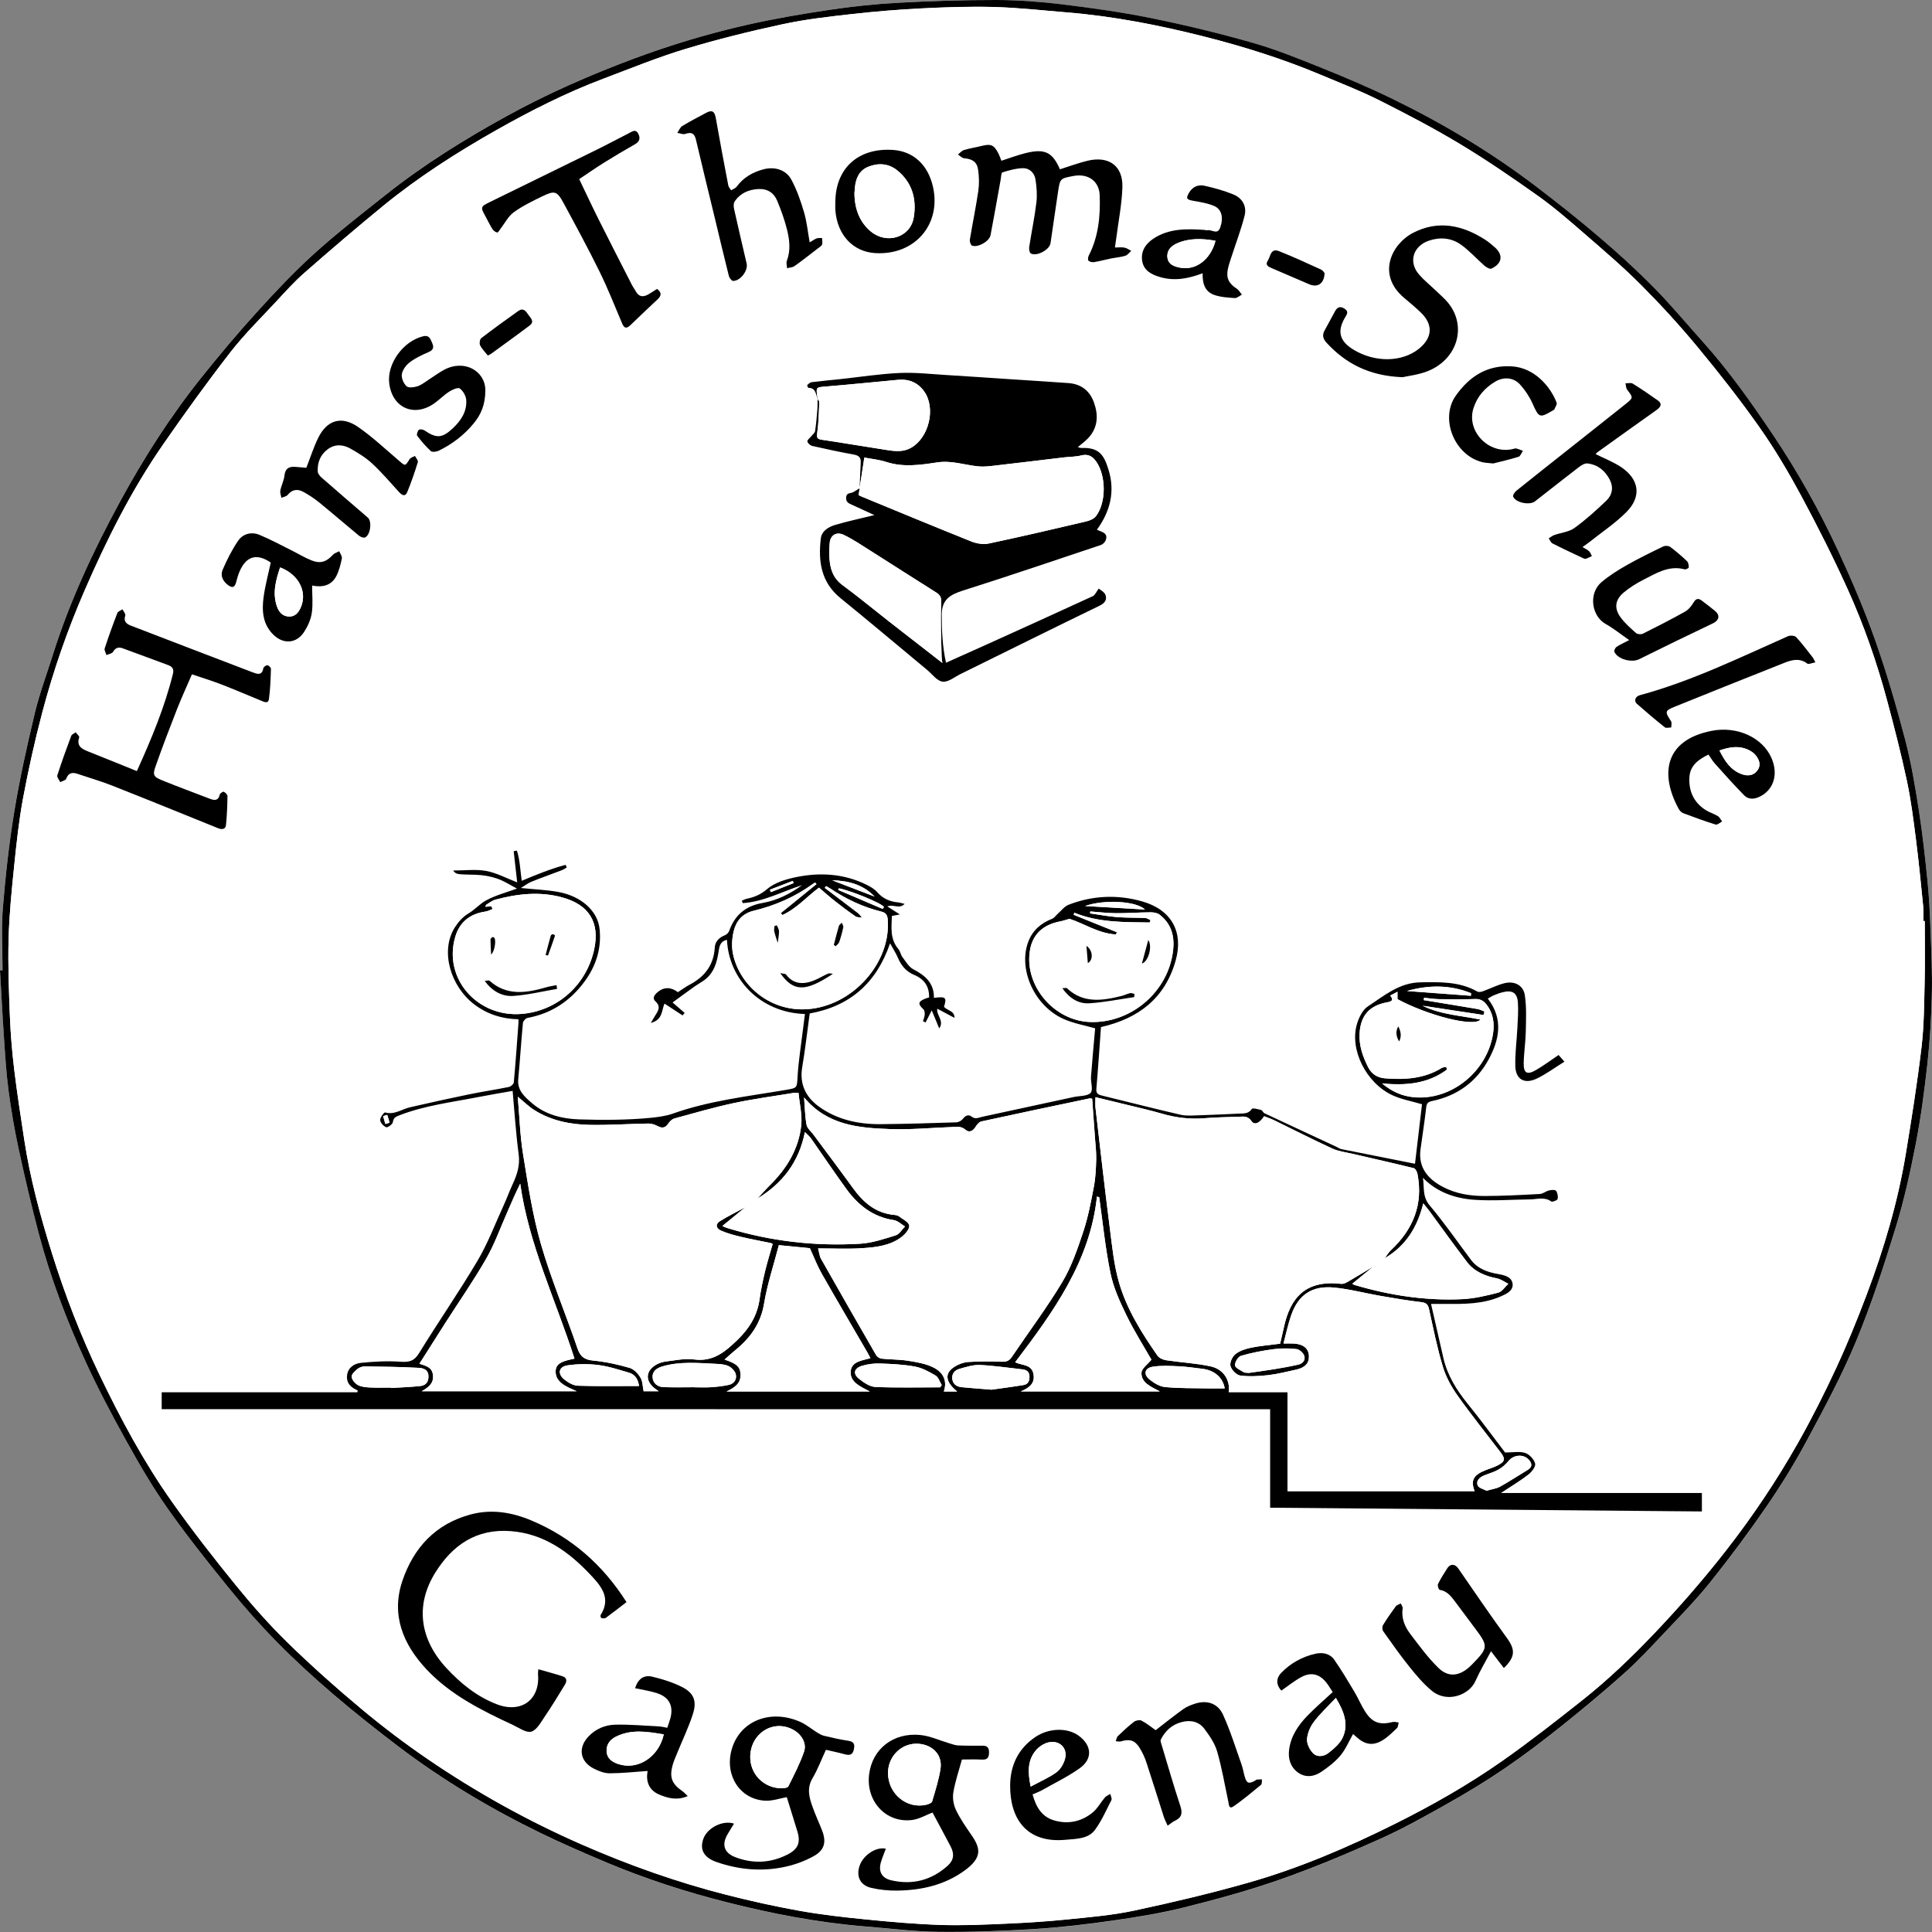 <?xml version="1.0" encoding="UTF-8"?><svg id="Ebene_2" xmlns="http://www.w3.org/2000/svg" viewBox="0 0 1329.73 1329.73"><rect x="0" y="0" width="1329.73" height="1329.73" fill="#808080" stroke="none"/><defs><style>.cls-1{fill:#fff;}</style></defs><g id="Ebene_1-2"><g><path class="cls-1" d="m1.75,667.94c-.58,0-1.16.02-1.73.04.91,15.61,1.7,31.23,2.77,46.83.82,11.99,1.54,24.03,3.13,35.95,1.79,13.4,4.06,26.77,6.92,39.99,4.23,19.55,8.77,39.03,13.88,58.38,8.06,30.48,19.3,59.96,32.47,88.64,8.41,18.31,17.86,36.2,27.67,53.85,8.85,15.91,18.01,31.79,28.52,46.68,13.41,19.03,27.97,37.32,42.69,55.43,10.42,12.81,21.43,25.25,33.06,37.02,12.29,12.44,25.26,24.3,38.58,35.7,14.42,12.34,29.33,24.16,44.48,35.64,30.5,23.13,63.34,42.75,97.89,59.58,15.02,7.32,30.4,13.98,45.83,20.46,26.65,11.19,54.17,20.06,82.22,27.17,31.47,7.97,63.34,14.11,95.83,16.72,16.57,1.33,33.13,3.49,49.71,3.67,21.86.24,43.77-.54,65.59-1.89,18.15-1.13,36.27-3.24,54.27-5.81,16.77-2.4,33.58-5.13,49.97-9.22,22.19-5.55,44.35-11.61,65.88-19.19,23.26-8.18,46.05-17.77,68.52-27.85,16.14-7.24,31.62-15.95,47.02-24.64,13.26-7.48,26.32-15.41,38.86-23.97,13.38-9.15,26.31-18.98,38.96-29.09,14.75-11.79,29.27-23.9,43.34-36.46,9.29-8.29,17.79-17.44,26.32-26.49,11.04-11.72,22.42-23.23,32.46-35.73,13.67-17.04,26.73-34.6,39.08-52.57,10.06-14.64,19.4-29.85,27.78-45.45,11.95-22.26,24.01-44.61,33.65-67.85,10.58-25.52,19.18-51.9,27.31-78.29,5.83-18.95,10.12-38.43,13.9-57.89,3.55-18.3,6.01-36.85,8.03-55.38,1.73-15.81,2.65-31.75,3.03-47.65.34-14.54-.37-29.11-.91-43.65-.41-11.24-.9-22.52-2.03-33.71-1.66-16.53-3.47-33.06-6.04-49.46-2.56-16.32-5.27-32.71-9.48-48.68-6.01-22.86-12.63-45.63-20.5-67.95-7.24-20.52-15.84-40.64-24.98-60.44-13.07-28.35-28.33-55.64-45.82-81.65-14.61-21.73-29.73-43.13-47.3-62.75-11.36-12.7-22.27-25.82-34.24-37.96-11.93-12.1-24.56-23.61-37.52-34.67-14.44-12.32-29.34-24.16-44.48-35.63-30.5-23.13-63.35-42.75-97.89-59.56-16.03-7.8-32.52-14.79-49.09-21.47-15.63-6.29-31.36-12.66-47.56-17.27-22.93-6.53-46.2-12.15-69.59-16.9-20.45-4.14-41.2-7.01-61.94-9.55C715.56,1.11,700.67.03,685.86,0c-22.7-.04-45.43.68-68.1,1.91-15.71.85-31.42,2.55-46.98,4.86-18.69,2.78-37.36,6-55.78,10.11-27.13,6.07-53.72,14.07-79.74,23.82-29.76,11.15-58.78,23.92-86.51,39.17-29.01,15.96-57.12,33.44-83.03,53.98-16.69,13.23-33.58,26.31-49.33,40.56-14.07,12.74-27.12,26.62-39.86,40.64-13.05,14.36-25.51,29.26-37.64,44.37-21.77,27.14-40.35,56.38-56.85,86.78-18.23,33.62-34.31,68.22-45.78,104.68-4.19,13.34-9.13,26.51-12.37,40.07-5.33,22.26-10.31,44.64-14.02,67.19-3.63,22.06-6.11,44.35-7.93,66.62-1.17,14.3-.22,28.76-.22,43.16h.03Z"/><path d="m1.75,667.94c0-14.39-.95-28.85.22-43.16,1.82-22.27,4.29-44.56,7.93-66.62,3.72-22.55,8.7-44.93,14.02-67.19,3.24-13.55,8.18-26.73,12.37-40.07,11.47-36.46,27.54-71.06,45.78-104.68,16.49-30.4,35.08-59.63,56.85-86.78,12.12-15.11,24.59-30.01,37.64-44.37,12.74-14.03,25.79-27.92,39.86-40.64,15.75-14.25,32.64-27.32,49.33-40.56,25.91-20.54,54.02-38.02,83.03-53.98,27.73-15.26,56.75-28.02,86.51-39.17,26.02-9.74,52.61-17.75,79.74-23.82,18.42-4.12,37.09-7.34,55.78-10.11,15.56-2.31,31.27-4.01,46.98-4.86C640.43.68,663.16-.04,685.86,0c14.8.03,29.69,1.11,44.39,2.9,20.74,2.53,41.49,5.4,61.94,9.55,23.39,4.75,46.66,10.37,69.59,16.9,16.2,4.61,31.93,10.97,47.56,17.27,16.57,6.67,33.05,13.66,49.09,21.47,34.54,16.82,67.39,36.42,97.89,59.56,15.14,11.49,30.05,23.32,44.48,35.63,12.96,11.06,25.6,22.56,37.52,34.67,11.96,12.14,22.87,25.27,34.24,37.96,17.57,19.62,32.68,41.03,47.3,62.75,17.5,26.02,32.75,53.31,45.82,81.65,9.14,19.8,17.74,39.93,24.98,60.44,7.87,22.3,14.49,45.09,20.5,67.95,4.2,15.97,6.92,32.36,9.48,48.68,2.57,16.41,4.38,32.94,6.04,49.46,1.12,11.2,1.61,22.47,2.03,33.71.54,14.55,1.25,29.12.91,43.65-.38,15.9-1.3,31.83-3.03,47.65-2.03,18.53-4.48,37.08-8.03,55.38-3.77,19.46-8.06,38.94-13.9,57.89-8.12,26.4-16.72,52.77-27.31,78.29-9.64,23.24-21.7,45.59-33.65,67.85-8.38,15.61-17.72,30.81-27.78,45.45-12.35,17.97-25.41,35.53-39.08,52.57-10.04,12.51-21.41,24.02-32.46,35.73-8.53,9.05-17.03,18.21-26.32,26.49-14.07,12.56-28.59,24.67-43.34,36.46-12.64,10.1-25.58,19.94-38.96,29.09-12.54,8.57-25.6,16.49-38.86,23.97-15.4,8.69-30.88,17.4-47.02,24.64-22.47,10.09-45.26,19.67-68.52,27.85-21.53,7.57-43.69,13.63-65.88,19.19-16.39,4.1-33.2,6.83-49.97,9.22-18,2.57-36.12,4.69-54.27,5.81-21.82,1.35-43.73,2.13-65.59,1.89-16.58-.19-33.15-2.34-49.71-3.67-32.49-2.61-64.36-8.75-95.83-16.72-28.05-7.1-55.57-15.99-82.22-27.17-15.43-6.48-30.81-13.14-45.83-20.46-34.55-16.83-67.39-36.44-97.89-59.58-15.14-11.49-30.06-23.31-44.48-35.64-13.32-11.4-26.3-23.25-38.58-35.7-11.63-11.78-22.65-24.2-33.06-37.02-14.72-18.1-29.27-36.4-42.69-55.43-10.5-14.9-19.67-30.77-28.52-46.68-9.81-17.65-19.27-35.54-27.67-53.85-13.17-28.69-24.41-58.16-32.47-88.64-5.11-19.34-9.65-38.83-13.88-58.38-2.86-13.22-5.13-26.59-6.92-39.99-1.59-11.91-2.31-23.94-3.13-35.95-1.07-15.6-1.86-31.22-2.77-46.83.58,0,1.16-.02,1.73-.04l.02.08Zm1323-33.98h-1.01c0-3.24.28-6.52-.05-9.73-1.56-15.43-3.04-30.89-5-46.28-1.73-13.59-3.43-27.23-6.29-40.62-3.98-18.61-8.74-37.09-13.68-55.48-7.01-26.1-15.92-51.67-27.09-76.34-9.81-21.68-20.54-43.01-31.84-64-8.7-16.17-18.09-32.1-28.67-47.14-13.39-19.04-27.83-37.43-42.71-55.4-12.3-14.87-25.39-29.19-39.05-42.88-12.55-12.58-26.17-24.17-39.63-35.86-10.18-8.83-20.42-17.7-31.42-25.51-17.4-12.35-35.06-24.45-53.36-35.48-18.03-10.86-36.77-20.67-55.62-30.14-13.01-6.54-26.69-11.83-40.15-17.5-26.05-10.96-52.99-19.44-80.43-26.39-31.01-7.85-62.36-14-94.34-16.61-16.56-1.35-33.12-3.23-49.71-3.71-16.58-.49-33.21.09-49.79.91-16.09.79-32.18,2.09-48.19,3.89-16.07,1.8-32.23,3.61-47.99,7.01-22.54,4.85-44.99,10.4-67.03,17.06-19.08,5.77-37.59,13.36-56.26,20.39-25.79,9.71-50.28,22.13-74.13,35.63-27.13,15.36-53.37,32.17-77.46,51.85-18.42,15.04-36.47,30.54-54.35,46.2-7.01,6.14-13.26,13.13-19.6,19.96-10.62,11.43-21.83,22.45-31.35,34.71-16.04,20.67-31.35,41.91-46.25,63.39-21.84,31.49-38.88,65.58-54.04,100.48-11.87,27.32-21.63,55.45-29.21,84.2-5.1,19.35-9.46,38.94-13.14,58.59-2.88,15.36-4.53,30.97-6.13,46.52-1.72,16.76-3.41,33.57-3.87,50.38-.49,17.94.2,35.93.91,53.87.48,12.17,1.52,24.34,2.98,36.44,1.95,16.14,4.46,32.21,6.91,48.29,4.05,26.59,11.08,52.53,19.12,78.19,8.94,28.55,19.73,56.48,32.72,83.53,14.49,30.17,30.31,59.7,49.71,87.16,13.89,19.66,28.74,38.73,43.96,57.45,11.24,13.82,23.12,27.28,35.9,39.76,16.23,15.83,33.24,30.98,50.68,45.53,14.65,12.23,29.96,23.82,45.77,34.61,33.35,22.74,68.6,42.35,105.79,58.64,32.3,14.15,65.45,25.93,99.68,34.66,16.53,4.22,33.23,7.95,50.03,10.94,15.11,2.7,30.44,4.44,45.74,5.96,17.19,1.71,34.44,3.24,51.7,3.81,15.07.49,30.21-.21,45.29-.88,13.98-.61,27.98-1.51,41.9-2.93,15.3-1.56,30.74-2.84,45.72-6.03,26.52-5.66,52.97-11.91,79.02-19.33,34.95-9.96,68.19-24.23,100.62-40.4,25.79-12.85,50.73-27.05,74.18-43.53,18.71-13.14,36.72-27.27,54.63-41.44,17.74-14.03,33.98-29.61,49.56-45.95,17.38-18.24,33.83-37.12,49.3-56.92,18.44-23.6,35.03-48.36,49.7-74.28,9.55-16.86,18.27-34.21,26.41-51.76,7.64-16.46,14.47-33.31,20.88-50.27,11.93-31.62,21.52-63.93,27.01-97.24,4.02-24.37,7.89-48.8,10.79-73.31,1.76-14.85,1.78-29.92,2.14-44.9.33-13.9.07-27.8.07-41.69l.02-.03Z"/><path class="cls-1" d="m1324.75,633.96c0,13.9.26,27.8-.07,41.69-.36,14.99-.38,30.05-2.14,44.9-2.9,24.52-6.77,48.93-10.79,73.31-5.49,33.31-15.08,65.63-27.01,97.24-6.4,16.96-13.24,33.81-20.88,50.27-8.14,17.55-16.87,34.9-26.41,51.76-14.68,25.92-31.26,50.68-49.7,74.28-15.47,19.79-31.92,38.68-49.3,56.92-15.58,16.35-31.82,31.93-49.56,45.95-17.92,14.17-35.93,28.3-54.63,41.44-23.45,16.48-48.39,30.67-74.18,43.53-32.44,16.17-65.68,30.45-100.62,40.4-26.05,7.42-52.5,13.67-79.02,19.33-14.98,3.2-30.42,4.48-45.72,6.03-13.92,1.41-27.91,2.32-41.9,2.93-15.08.66-30.22,1.37-45.29.88-17.26-.57-34.51-2.1-51.7-3.81-15.3-1.52-30.62-3.26-45.74-5.96-16.8-3-33.5-6.73-50.03-10.94-34.24-8.73-67.38-20.51-99.68-34.66-37.19-16.29-72.44-35.9-105.79-58.64-15.81-10.78-31.12-22.37-45.77-34.61-17.44-14.57-34.46-29.7-50.68-45.53-12.78-12.47-24.66-25.93-35.9-39.76-15.22-18.72-30.07-37.79-43.96-57.45-19.4-27.46-35.22-56.99-49.71-87.16-12.99-27.05-23.78-54.98-32.72-83.53-8.04-25.66-15.06-51.59-19.12-78.19-2.45-16.08-4.96-32.16-6.91-48.29-1.46-12.09-2.5-24.27-2.98-36.44-.71-17.95-1.4-35.94-.91-53.87.46-16.82,2.15-33.63,3.87-50.38,1.6-15.55,3.25-31.15,6.13-46.52,3.68-19.65,8.04-39.24,13.14-58.59,7.57-28.74,17.34-56.88,29.21-84.2,15.16-34.91,32.2-68.99,54.04-100.48,14.89-21.48,30.21-42.72,46.25-63.39,9.52-12.26,20.73-23.28,31.35-34.71,6.34-6.83,12.59-13.82,19.6-19.96,17.88-15.66,35.93-31.15,54.35-46.2,24.09-19.68,50.33-36.49,77.46-51.85,23.85-13.51,48.34-25.92,74.13-35.63,18.67-7.03,37.18-14.63,56.26-20.39,22.04-6.66,44.49-12.21,67.03-17.06,15.76-3.39,31.93-5.2,47.99-7.01,16.01-1.79,32.1-3.1,48.19-3.89,16.57-.82,33.21-1.39,49.79-.91,16.59.49,33.15,2.36,49.71,3.71,31.99,2.61,63.34,8.76,94.34,16.61,27.43,6.96,54.37,15.42,80.43,26.39,13.46,5.66,27.14,10.96,40.15,17.5,18.85,9.47,37.59,19.28,55.62,30.14,18.3,11.02,35.96,23.12,53.36,35.48,11,7.8,21.24,16.68,31.42,25.51,13.46,11.68,27.08,23.28,39.63,35.86,13.66,13.69,26.75,28.01,39.05,42.88,14.87,17.98,29.31,36.36,42.71,55.4,10.58,15.04,19.96,30.98,28.67,47.14,11.3,20.99,22.03,42.32,31.84,64,11.16,24.67,20.07,50.23,27.09,76.34,4.94,18.4,9.71,36.87,13.68,55.48,2.86,13.39,4.55,27.03,6.29,40.62,1.96,15.4,3.45,30.84,5,46.28.32,3.22.05,6.49.05,9.73h1.01l-.02.03Zm-733.05-297.97c-1.5.92-2.95,1.91-4.51,2.73-1.82.96-4.64.18-4.82,3.73-.16,3.37,2.09,4.02,4.28,5.05,4.8,2.23,9.62,4.43,15.17,6.98-9.66,2.38-18.23,4.23-26.62,6.66-4.86,1.41-9.63,4.12-10.26,9.55-1.8,15.55.08,29.99,13.61,40.98,19.99,16.25,39.68,32.87,59.51,49.31,3.52,2.92,6.85,7.67,10.72,8.15,3.85.48,8.3-3.27,12.42-5.3,31.87-15.69,63.67-31.48,95.63-46.99,3.77-1.83,5.23-4.23,4.02-7.47-.74-2-3.47-3.29-4.62-4.31-1.78,2.38-2.54,4.51-4.01,5.19-24.59,11.33-49.26,22.49-73.92,33.66-8.84,4-17.72,7.95-27.17,12.18-2.52-11.23-2.94-22.02-2.94-33.03s5.85-13.88,14.87-16.73c31.65-10.02,63.08-20.74,94.57-31.24,3.14-1.04,5.01-5.45,3.04-7.62-1.29-1.42-3.64-1.94-5.68-2.93,9.12-12.54,12.63-26.18,8-41.24-3.17-10.3-6.52-15.46-18.61-15.01-.81.03-1.63-.37-2.54-.6,2.66-2.28,5.25-4.09,7.32-6.36,6.7-7.35,6.88-15.89,3.7-24.59-2.86-7.84-8.75-12.48-17.44-13.12-13.42-.97-26.85-1.79-40.28-2.68-14.59-.96-29.17-2-43.76-2.87-10.76-.64-21.57-1.9-32.28-1.4-13.58.62-27.08,2.76-40.62,4.21-6.6.71-13.22,1.3-19.81,2.12-1.1.14-2.17,1.14-3.02,1.97-.22.21.47,1.9.76,1.91,5.45.07,4.95,4.74,6.48,7.8l-.18-.19c-.03,2.26.08,4.52-.11,6.77-.42,5.14-.82,10.3-1.59,15.4-.2,1.31-1.76,2.43-2.7,3.62s-2.79,2.53-2.62,3.54c.21,1.21,1.99,2.77,3.35,3.07,9.54,2.17,19.12,4.21,28.75,5.97,3.49.64,4.83,2.18,4.63,5.53-.34,5.8-.5,11.61-.74,17.42l.02.15v.03Zm-235.88,275.57c-7.12,2.63-14.72,4.56-21.34,8.19-4.3,2.36-7.71,6.37-12.2,9.03-3.77,2.23-7.03,5.94-9.36,9.7-10.14,16.32-2.67,40.63,13.67,52.92,8.79,6.61,18.84,9.9,30.25,10.1,0,1.12.05,1.9,0,2.67-1.01,13.58-1.96,27.18-3.2,40.74-.11,1.19-2.03,2.91-3.36,3.19-9.1,1.86-18.31,3.21-27.41,5.08-13.61,2.8-27.19,5.79-40.73,8.92-5.65,1.31-10.63,5.38-17.14,3.54-.63-.18-3.44,3.5-3.33,5.27.11,1.8,2.29,4.18,4.14,4.91.98.38,4.42-2.08,4.59-3.49.34-2.89,1.82-3.66,4.13-4.57,17.71-6.97,36.58-9.14,55.08-12.79,7.56-1.49,15.18-2.73,23.21-4.16,1.37,15.03,2.25,29.43,4.17,43.69,1.01,7.55-1.1,13.94-4.12,20.47-2.19,4.73-3.95,9.63-6.12,14.36-5.88,12.84-10.87,26.19-18.04,38.31-12.78,21.6-27.16,42.32-40.31,63.73-3.31,5.39-6.7,6.27-12.68,5.85-9.05-.64-18.27-.15-27.31.78-4.61.47-8.92,3.24-9.53,8.56-.61,5.28,2.53,8.44,7.27,10.36.07.03-.07.53-.18,1.32H111.29v11.65h762.89v67.79c99.34.86,198.22,1.71,297.17,2.58v-12.71h-138.32c7.25-4.79,13.35-8.4,18.88-12.7,2.31-1.79,5.17-5.46,4.66-7.54-.71-2.89-3.93-6.35-6.86-7.31-3.86-1.26-8.48-.31-13.81-.31-7.98-10.45-16.58-22.2-25.75-33.52-7.74-9.56-14.03-19.66-16.75-31.67-2.78-12.27-5.61-24.53-8.48-37.09,3.88,0,6.85-.03,9.82,0,13.01.13,26.04.17,38.21-5.17,3.82-1.68,8.72-3.9,8.11-8.68-.6-4.75-5.56-5.93-9.96-6.7-7.36-1.28-14.11-3.63-18.75-9.85-9.4-12.56-18.34-25.49-28.45-37.49-5.11-6.06-3.47-12.46-4.58-18.9,9.8,9.98,22.22,14.24,35.49,15.14,12.73.87,25.59-.15,38.39-.28,4.85-.05,9.83-1.92,14.48,1.44.71.52,4.1-.78,4.34-1.71.45-1.74,0-4.17-1.06-5.64-.59-.82-3.25-.64-4.82-.26-2.18.54-4.17,2.34-6.3,2.45-12.64.68-25.29,1.35-37.94,1.39-10.02.04-19.94-1.57-28.9-6.3-10.4-5.5-16.96-13.41-15.31-25.79,1.28-9.64,2.83-19.23,3.91-28.89.34-3.01,1.34-3.83,4.38-4.47,17.22-3.62,30.24-13.31,38.46-28.29,7.55-13.76,10.44-28.1-.43-42.11,1.53-.87,2.76-1.71,4.11-2.28,1.98-.83,4.02-1.6,6.1-2.12,6.65-1.68,10.04.36,10.5,7.1.4,5.8-.06,11.66-.36,17.48-.44,8.73-1.66,17.47-1.43,26.18.24,9.33,6.37,12.78,14.99,8.58,6.47-3.15,12.33-7.5,18.83-11.55-1.8-2.05-2.96-3.37-4.04-4.59-5.4,3.63-10.4,7.42-15.81,10.51-5.86,3.34-8.32,1.92-8.2-4.78.13-7.28,1.28-14.55,1.44-21.83.18-8.36.57-16.86-.66-25.07-1.02-6.8-7.1-9.95-14.01-8.24-5.09,1.26-9.86,3.76-14.83,5.55-1.17.42-2.89.74-3.82.21-12.29-7.01-25.76-6.59-39.27-6.36-14.57.23-24.96,9.29-36.01,16.5-3.68,2.4-6.21,7.64-7.55,12.06-5.3,17.52,6.11,40.65,24.32,49.12,6.28,2.92,13.4,4.14,20.41,6.23-1.58,13.46-3.23,27.49-4.82,40.97-16.64-3.29-33.68-6.66-50.7-10.09-1.26-.25-2.38-1.12-3.58-1.68-16.45-7.65-32.92-15.28-49.34-22.99-.91-.43-1.36-2-2.25-2.23-2.15-.57-5.91-1.57-6.41-.79-2.27,3.5-5.54,3.11-8.77,3.25-9.32.43-18.63.9-27.96,1.17-4.14.13-8.46.52-12.42-.4-18.1-4.18-36.1-8.79-54.14-13.21-2.47-.6-4.01-1.38-3.75-4.5,1.22-14.34,2.17-28.71,3.18-42.61,26.37-5.98,44.22-20.26,51.4-45.79,5.53-19.66-2.83-34.93-22.97-40.69-17.03-4.87-34.19-4.13-50.77,2.31-2.85,1.11-4.97,4.05-7.39,6.18-1.31,1.14-2.35,2.84-3.86,3.44-7.76,3.09-13.47,7.94-16.44,15.81-7.04,18.66,3.91,43.84,23.94,52.99,7.02,3.21,14.95,4.53,22.09,6.62-.93,10.6-2.02,21.97-2.87,33.35-.28,3.79,1.65,9.06-.27,11.06-2.32,2.41-7.67,2.02-11.7,2.88-21,4.52-42.01,9.03-62.99,13.62-2.48.55-4.61,1.92-7.27-.19-2.04-1.62-4.17-.74-5.9,1.54-.95,1.26-2.98,2.39-4.56,2.44-17.32.57-34.64,1.09-51.96,1.25-15.44.14-30.16-3.04-42.74-12.19-9.08-6.61-13.31-15.54-11.36-27.04,2.07-12.24,3.45-24.59,5.14-36.95,27.86-5.02,46.01-21.05,55.32-48.3,2.12,3.88,4.07,6.82,5.41,10.01,2.26,5.34,5.7,9.48,11.2,11.76,7.04,2.91,10.41,8.03,10.25,15.5-.84.25-1.64.43-2.39.73-5.29,2.08-5.51,3.7-1.45,7.51.8.75.91,2.51.82,3.78-.11,1.46-.79,2.87-1.22,4.32.61.29,1.22.58,1.82.88,1.35-2.65,2.7-5.31,4.24-8.33,1.74,4.2,3.28,7.89,5.16,12.44,3.65-5.36-2.09-8.94-1.35-13.58,4.17,2.22,8.01,4.26,11.85,6.3.07-5.08-5.1-4.88-7.22-7.66,2.06-6.37,1.2-7.19-6.94-6.1.21-9.86-5.74-15.34-14.11-19.64-3.16-1.63-5.25-5.39-7.53-8.39-1.25-1.65-1.51-4.03-2.83-5.59-5.93-6.97-4.69-15.04-4.46-22.77,1.78-.33,3.2-.6,5.48-1.03-3.34-2.14-5.68-3.64-8.64-5.53,4.45-1.71,8.13,2.09,11.92-1.72-2.06-.5-3.16-.91-4.28-1.01-5.82-.54-10.66-2.58-14.59-7.09-1.96-2.25-4.89-3.89-7.67-5.24-15.44-7.53-31.83-8.49-48.35-5.05-6.94,1.45-14.61,3.77-19.72,8.16-4.48,3.84-8.83,5.6-14.12,6.7-1.15.23-2.21.87-3.3,1.32.2.56.4,1.11.61,1.67,14.54-.96,27.29-8.08,40.88-12.39-8.24,5.98-17.18,10.55-27.3,12.3-11.59,2-19.01,8.32-22.83,19.04-.45,1.25-1.72,2.64-2.95,3.13-4.1,1.61-6.81,4.34-7.05,8.56-.69,11.76-6.72,19.9-17.12,25.4-2.89,1.53-5.54,3.51-8.25,5.24-4.61-3.52-9.45-3.68-13.66-.24-2,1.64-4.41,4.12-1.82,6.52,4.38,4.07,1.37,7.17-.59,10.58-.65,1.12-1.32,2.23-2.57,4.33,8.37-2.16,7.35-8.79,9.42-13.32,4.33,2.84,8.37,5.49,12.41,8.13.49-.57.99-1.14,1.48-1.71-2.56-2.21-5.13-4.42-8.34-7.19,5.42-3.96,10.21-7.48,15.05-10.94,2.01-1.43,4.18-2.63,6.22-4.03,7.3-5.04,9.31-12.63,10.5-20.65.5-3.38,1.33-6.67,5.68-7.49,1.17,26.5,22.33,50.06,53.65,51.05-.53,4.15-1.08,8.25-1.57,12.37-1.22,10.11-2.86,20.21-3.47,30.36-.5,8.34.01,8.14-8.51,9.58-26.07,4.42-52.42,7.36-77.59,16.32-4.5,1.6-10.43,2.4-15.4,2.86-16.2,1.53-32.62,1.56-48.92,1.04-11.67-.37-23.19-3.27-32.26-11.05-4.92-4.22-10.35-8.72-9.61-16.55,1.21-12.92,2.01-25.87,3.24-38.78.12-1.28,1.89-3.23,3.16-3.46,16.55-3.05,29.34-11.68,39.07-24.79,8.06-10.86,11.96-23.02,10.52-36.51-1.31-12.28-12.53-22.53-28.51-25.41-7.9-1.42-16.02-1.73-25.67-2.71,3.1-1.86,5.06-3.42,7.3-4.33,6.9-2.77,13.91-5.25,20.85-7.91,1.21-.47,2.3-1.23,3.44-1.86-.26-.61-.53-1.23-.79-1.84-10.34,2.75-20.26,6.81-30.19,10.99-1.03-7.15-1.19-14.19-3.32-20.78-.74.13-1.49.26-2.23.39.81,7.18,1.62,14.37,2.42,21.46-7.54-2.88-14.21-6.54-21.33-7.86-7.08-1.32-14.62-.29-22.76-.29,2.27,2.83,2.27,2.59,15.4,2.93,5,.13,10.18,1,14.89,2.62,4.94,1.7,9.41,4.68,13.65,6.87v.07Zm-261.61-80.84c-11.51-4.65-22.33-9.06-33.2-13.37-4.6-1.82-8.53-3.76-6.5-9.85.27-.82-1.58-2.31-2.45-3.49-1.05.83-2.67,1.46-3.07,2.52-3.36,8.98-6.63,18.02-9.55,27.15-.39,1.23,1.3,3.08,2.03,4.65,1.41-.76,3.67-1.23,4.07-2.33,1.5-4.08,4.13-4.64,7.84-3.38,8.01,2.71,16.17,5.06,24.02,8.16,24.33,9.61,48.56,19.47,72.81,29.29,2.73,1.11,5.03.58,5.32-2.24.69-6.6.93-13.24,1.03-19.88.02-1.04-1.43-2.45-2.56-3.02-.48-.24-2.55,1.08-2.74,1.93-.91,4.16-3.41,4.21-6.7,2.95-10.98-4.23-22.04-8.28-32.93-12.72-6.01-2.45-6.69-3.66-4.54-9.74,4.64-13.17,9.62-26.24,14.73-39.25,3.13-7.98,6.75-15.79,10.28-23.99,7.09,2.41,13.76,4.43,20.24,6.94,9.12,3.52,18.08,7.41,27.13,11.1,2.07.85,5.11,2.52,5.61-.96.98-6.88,1.15-13.88,1.39-20.83.03-.87-1.5-2.42-2.42-2.5-.91-.08-2.68,1.18-2.82,2.05-.87,5.39-4.46,3.92-7.47,2.78-27.88-10.61-55.71-21.35-83.56-32.03-3.34-1.28-5.28-3-3.99-7.01.36-1.12-1.23-2.84-1.92-4.28-1.21.84-3.09,1.44-3.53,2.56-3.11,8.03-6.04,16.14-8.71,24.31-.42,1.29.77,3.08,1.22,4.63,1.57-.73,3.89-1.06,4.57-2.27,1.68-2.96,3.9-3.37,6.67-2.37,10.44,3.8,20.84,7.72,31.26,11.55,2.97,1.09,4.03,2.85,3.25,6-5.69,22.95-14.74,44.68-24.83,66.94h.02Zm276.31,618.16c-.15,2.04-.28,2.67-.23,3.28,1.57,17.62-11.39,27.3-28.22,20.9-13.8-5.25-24.91-14.28-34.7-24.84-18.7-20.14-21.58-43.6-7.81-65.76,11.79-18.97,28.33-30.52,52.18-28.6,22.46,1.8,39.42,13.97,54.05,29.37,7.37,7.76,15.31,16.29,7.61,28.36-.29.46.13,2,.46,2.08.98.23,2.39.39,3.1-.13,4.75-3.46,9.36-7.1,14.24-10.85-16.24-25.56-37.67-44.53-65.6-56.24-13.3-5.58-27.21-7.89-41.42-4.14-24.46,6.46-39.48,23.05-47.17,45.58-8,23.44.27,43.82,16.68,61.24,16.41,17.43,37.67,28.05,59.22,38.06,4.19,1.95,9.17,5.62,12.69,4.67,3.77-1.02,6.59-6.35,9.21-10.2,4.94-7.27,9.51-14.79,14.08-22.29,1.31-2.15,1.39-4.62-1.62-5.59-5.31-1.71-10.72-3.15-16.75-4.88h0ZM689.21,110.65c-.78-1.92-1.32-3.62-2.14-5.19-3.03-5.78-5.11-6.6-11.48-4.99-4.02,1.01-8.16,1.62-12.12,2.82-1.56.47-2.78,2.03-4.16,3.09,1.43.91,2.8,2.47,4.3,2.59,5.64.47,8.81,2.43,9.59,7.96.67,4.76.82,9.74.13,14.49-1.64,11.23-3.98,22.34-5.82,33.55-.22,1.33.62,3.82,1.55,4.14,4.16,1.41,11.87-2.99,12.69-7.24,2.45-12.74,4.65-25.52,6.97-38.27.31-1.73.36-4.7,1.21-4.95,4.62-1.39,9.44-2.82,14.21-2.86,4.52-.05,7.84,3.36,8.52,7.65.83,5.22,1.28,10.7.65,15.92-1.23,10.28-3.39,20.45-4.96,30.7-.22,1.46.22,3.99,1.18,4.47,4.16,2.09,12.82-2.61,13.49-7.1,1.81-12.02,3.46-24.08,5.29-36.1,1.27-8.33,1.51-8.49,10.15-10.12.33-.06.65-.12.98-.18,9.71-1.56,17.06,3.83,17.43,13.31.55,14.37-.82,28.49-7.55,41.68-.51.99-.74,2.91-.16,3.44.87.8,2.63,1.19,3.88.98,3.76-.61,7.44-1.66,11.18-2.42,3.42-.69,6.96-.95,10.27-1.96,1.58-.48,2.75-2.22,4.11-3.39-1.55-.77-3.03-1.89-4.67-2.21-1.99-.39-4.11-.09-6.57-.09.34-2.39.59-3.98.8-5.57,1.52-11.88,3.9-23.73,4.33-35.64.54-14.96-9.27-22.05-24.13-18.46-6.39,1.55-12.58,3.88-18.85,5.86-5.09-11.7-10.28-14.37-23.17-11.27-5.78,1.39-11.37,3.56-17.14,5.39h0Zm276.06,148.97c3.64-.83,10.53-1.59,16.78-3.96,21.06-7.99,27.97-31.18,14.45-47.47-2.4-2.88-5.33-5.36-8.06-7.97-3.91-3.75-8.18-7.19-11.72-11.23-7.52-8.57-4.26-19.59,6.72-23.35,7.74-2.65,15.49-1.91,21.96,2.66,5.98,4.22,10.89,9.85,16.44,14.68,1.23,1.07,3.64,2.37,4.68,1.88,7.43-3.49,8.26-9.41,2.3-14.66-2.22-1.95-4.51-3.89-7.01-5.47-15.53-9.82-31.98-13.35-49.08-4.56-15.06,7.75-25.32,28.85-6.39,44.77,3.91,3.28,7.82,6.58,11.5,10.09,8.67,8.28,8.17,17.39-1.21,24.97-11.57,9.35-30.16,9.65-44.98.72-9.8-5.9-11.61-12.84-5.69-22.55,1.34-2.2,2.26-3.87-.53-5.7-2.97-1.95-4.99-1.13-6.51,1.62-2.46,4.41-4.73,8.93-7.23,13.31-1.83,3.22-1.04,5.9,1.27,8.42,13.13,14.28,29.15,22.87,52.31,23.79v-.02Zm-355.58,1012.77c-6.66-1.54-15.54,4.38-18.05,11.68-2.49,7.24.26,13.4,7.83,15.22,5.9,1.41,12.17,2.01,18.26,1.92,16.64-.25,32.51-3.89,46.06-13.73,12.34-8.95,11.15-15.3,4.94-24.32-3.88-5.64-7.87-11.33-10.79-17.46-1.71-3.59-2.44-8.24-1.79-12.12,1.26-7.53,3.8-14.86,5.9-22.59,3.99,0,8.96-.19,13.91.06,3.61.18,4.63-1.43,4.74-4.58.1-3.13-.79-5.01-4.38-4.99-5.66.03-11.34.07-16.99-.18-2.06-.09-4.1-.92-6.12-1.51-6.61-1.94-13.09-5-19.82-5.67-18.61-1.84-32.99,9.62-35.2,26.97-2.37,18.63,11.62,33.82,29.63,31.52,4.88-.62,9.47-3.4,14-5.12,4.07,7.61,8.34,15.45,12.47,23.36,2.66,5.08,2.23,9.43-2.07,13.28-11.07,9.91-24.17,13.41-38.82,10-6.71-1.56-9.01-6.23-7.03-12.71.93-3.06,2.2-6.02,3.32-9.05h0Zm-104.52-17.22c-7.67-2.58-18.29,2.86-21.03,10.29-2.73,7.42.13,13.03,9,16.12,15.55,5.42,31.59,6.77,47.71,3.19,6.55-1.46,13.1-3.9,18.96-7.1,7.67-4.18,9.1-9.79,5.99-17.8-2.12-5.47-4.63-10.79-6.59-16.29-2.3-6.48-4.04-12.85,0-19.66,3.59-6.06,6.08-12.75,9.24-19.57,3.55.83,8.27,1.8,12.9,3.06,3.26.88,5.46.58,6.28-3.15.74-3.37.4-5.51-3.82-6.13-5.58-.82-11.1-2.11-16.6-3.41-1.68-.4-3.28-1.33-4.77-2.25-3.91-2.41-7.49-5.5-11.66-7.34-21.03-9.28-42.23-.3-47.41,19.79-4.48,17.35,6.01,33.43,23.08,34.45,5.06.3,10.25-1.59,15.07-2.42,2.4,7.77,4.85,15.65,7.28,23.55,2.36,7.71.48,12.28-6.95,16.02-11.61,5.84-23.62,6.38-35.76,1.74-7.68-2.93-9.52-8.58-5.41-15.65,1.43-2.47,2.96-4.88,4.49-7.42v-.02ZM398.62,123.24c5.92-3.94,11.44-7.8,17.16-11.37,7-4.36,14.1-8.56,21.27-12.64,3.33-1.9,3.78-4.39,2.17-7.36-1.81-3.34-4.24-1.33-6.34-.25-7.37,3.73-14.63,7.66-22.04,11.3-24.46,12.05-48.97,24.02-73.47,35.99-6.72,3.28-6.83,3.56-3.14,10.18,1.58,2.85,2.95,5.82,4.7,8.57.69,1.08,2.08,2.12,3.3,2.32.61.1,1.58-1.71,2.34-2.7,2.93-3.78,5.19-8.43,8.93-11.16,5.91-4.32,12.68-7.61,19.33-10.85,9.01-4.39,10.49-3.98,15.18,4.7,8.45,15.6,16.9,31.21,24.71,47.11,5.7,11.61,10.43,23.66,15.48,35.56,1.41,3.33,3.02,3.68,5.76,1.04,6.13-5.9,12.27-11.8,18.51-17.59,2.74-2.54,3.12-4.76-.26-7.28-1.98,1.26-3.88,2.53-5.86,3.69-3.53,2.07-6.59,1.98-8.75-1.98-.86-1.57-1.96-3.02-2.77-4.61-7.62-14.92-15.28-29.83-22.78-44.81-4.57-9.14-8.88-18.4-13.45-27.9l.02.03Zm699.61,189.32c.45-.51.71-.94,1.1-1.22,13.52-9.69,27.02-19.41,40.61-29.01,3.51-2.47,4.11-4.62,1.06-6.76-5.66-3.99-11.37-7.91-17.26-11.56-1.22-.75-3.31-.18-4.99-.2.38,1.5.34,3.31,1.21,4.45,4.18,5.44,4.34,5.46-1.2,9.88-12.87,10.28-25.81,20.48-38.72,30.71-12.14,9.62-24.32,19.19-36.37,28.9-1.16.94-2.6,3.15-2.21,4.06,1.82,4.22,11.36,6.1,15.05,3.23,10.14-7.9,20.19-15.9,30.4-23.71,1.61-1.24,3.96-2.59,5.76-2.37,7.12.89,12.15,5.06,15.3,11.21,2.68,5.23,1.71,10.5-2.37,14.4-6.97,6.66-14.16,13.2-21.99,18.84-3.77,2.72-9.22,3.2-13.86,4.84-1.37.49-2.55,1.48-3.82,2.24.86,1.21,1.44,2.92,2.62,3.53,6.76,3.45,13.65,6.64,20.51,9.88.74.35,1.67.87,2.33.68,1.48-.42,2.85-1.23,4.27-1.88-.66-1.16-1.09-2.53-2.03-3.41-1.15-1.07-2.71-1.72-4.45-2.77,1.84-1.33,3.35-2.31,4.75-3.43,8.61-6.86,17.94-13.05,25.61-20.8,10.38-10.49,8.72-22.32-3.52-30.65-5.35-3.64-11.63-6-17.78-9.09h-.01Zm-540.93-145.76c-1.34-7.43-1.98-14.28-3.9-20.75-2.28-7.7-4.94-15.47-8.78-22.51-3.68-6.74-11.49-9.02-19.08-7.02-7.49,1.98-13.9,5.67-18.53,11.99-.82,1.12-2.52,1.63-3.81,2.43-.66-1.12-1.7-2.17-1.93-3.38-2.95-15.42-5.88-30.86-8.6-46.33-.8-4.57-2.51-5.79-6.56-3.62-5.54,2.96-11.14,5.85-16.48,9.11-1.55.95-2.32,3.1-3.45,4.7,1.85.29,3.95,1.29,5.5.75,4.36-1.5,6.33-.36,7.35,4.02,4.17,17.86,8.58,35.66,12.88,53.49,3.23,13.41,6.38,26.84,9.75,40.2.34,1.36,1.94,3.47,2.95,3.47,5.05,0,10.4-7.18,9.3-11.96-2.89-12.48-5.84-24.95-8.63-37.47-.36-1.64-.51-3.84.32-5.12,3.75-5.76,9.5-8.34,16.39-8.7,6.29-.33,10.71,2.66,12.95,8.07,2.66,6.43,5.06,13.05,6.74,19.77,1.76,7.08,2.63,14.35-.1,21.58-.56,1.47.07,3.37.15,5.08,1.73-.47,3.78-.51,5.14-1.48,5.49-3.91,10.78-8.09,16.11-12.2,1.04-.8,2.46-1.55,2.83-2.62.47-1.33.04-2.98,0-4.48-1.23.06-2.56-.16-3.66.24-1.49.54-2.81,1.55-4.83,2.72l-.02.02Zm477.75,981.26c8.03-7.83,7.91-12.73,1.97-20.86-11.45-15.69-22.35-31.77-33.39-47.75-2.13-3.09-5.41-3.34-7.47-.13-2.29,3.57-4.59,7.15-6.45,10.94-.48.98.48,3.85,1.1,3.95,5.21.83,7.94,4.49,10.71,8.17,4.53,6.01,8.97,12.09,13.5,18.09,9.47,12.56,9.41,13.58-1.89,25.13-.57.58-1.17,1.16-1.78,1.71-7.07,6.36-14.52,7.29-21.3.69-7.23-7.03-13.23-15.29-19.34-23.33-3.9-5.14-6.34-11-5.32-17.75.15-1.02-.85-2.21-1.32-3.33-1.17.66-2.73,1.05-3.45,2.04-3.1,4.21-6.09,8.52-8.8,12.97-.62,1.01-.51,3.14.19,4.12,5.86,8.26,11.69,16.56,18.04,24.47,4.68,5.83,9.6,11.68,15.34,16.47,10.55,8.77,25.79,3.03,30.05-6.58,3.08-6.93,7.01-13.5,10.76-20.59,3.08,4.02,5.84,7.64,8.84,11.56v.02Zm-239.63,42.77c-3.23-2.25-6.29-4.77-9.75-6.58-1.27-.65-3.93-.14-5.18.82-3.91,3-7.52,6.37-11.06,9.79-.86.83-1,2.36-1.48,3.57,1.2.05,2.49.41,3.57.1,6.17-1.82,9.66-.79,12.98,4.69,1.85,3.04,3.4,6.34,4.51,9.71,4.13,12.5,8,25.09,12.04,37.63.61,1.9,1.6,3.69,2.61,5.99,2.07-1.42,3.44-2.65,5.04-3.4,4.87-2.26,5.25-5.44,3.66-10.25-4.6-13.89-8.63-27.94-12.84-41.94-.36-1.2-1.01-2.76-.55-3.68,2.96-5.92,7.5-10.21,14.23-12,6.25-1.67,11.94-.41,15.71,4.58,3.59,4.76,7.2,10.01,8.81,15.59,3.28,11.33,5.24,23.03,7.71,34.57.45,2.11.27,5.61,3.85,3.08,6.45-4.57,12.56-9.6,18.63-14.64.77-.63.49-2.48.69-3.75-1.17.03-2.35,0-3.5.13-.45.05-.84.5-1.28.74-4.31,2.43-5.78,1.88-7.11-2.76-.8-2.82-1.26-5.73-2.23-8.48-4.08-11.44-7.64-23.11-12.69-34.14-3.66-7.99-11.18-10.24-19.32-7.6-2.82.92-5.71,2.05-8.07,3.74-6.53,4.7-12.8,9.74-18.98,14.49h0Zm325.88-750.26c-3.3,1.72-6.15,2.99-8.7,4.68-.91.6-1.85,2.55-1.5,3.37,2.19,5.15,11.93,7.66,17.02,5.13,16.84-8.38,33.78-16.59,50.77-24.69,4.32-2.06,5.18-5.5,1.48-8.57-2.91-2.42-5.96-4.66-8.95-6.98-2.49-1.93-4.15-1.67-5.87,1.26-1.42,2.41-3.45,4.89-5.86,6.24-9.51,5.32-19.22,10.3-28.99,15.17-1.21.6-3.71.42-4.66-.43-3.79-3.35-7.7-6.76-10.64-10.8-4.64-6.34-3.83-12.19,2.26-17.23,4.02-3.32,8.56-6.19,13.24-8.57,8.91-4.52,17.63-10.22,28.63-7.27.79.21,2.77-.86,2.77-1.33,0-1.45-.23-3.36-1.19-4.28-3.68-3.51-7.55-6.85-11.65-9.89-1.07-.8-3.49-.87-4.77-.24-8.46,4.11-16.93,8.24-25.1,12.87-5.99,3.4-11.91,7.12-17.16,11.51-9.4,7.84-7.05,23.49,2.65,28.94,5.55,3.12,10.55,7.18,16.2,11.1h.02Zm-910.44-118.59c-2.33-.19-5.1-.48-7.88-.65-4.35-.27-6.7,1.37-7.2,5.99-.37,3.48-2.14,6.79-2.84,10.26-.32,1.59.44,3.37.72,5.08,1.48-.65,3.45-.92,4.34-2.02,3.03-3.78,6.73-4.25,10.62-2.15,3.9,2.1,7.66,4.58,11.08,7.37,9.19,7.48,18.13,15.25,27.28,22.78,1.07.88,3.15,1.73,4.2,1.31,3.77-1.56,4.99-11.07,1.97-13.68-10.58-9.14-21.21-18.23-31.73-27.45-1.25-1.09-2.67-2.78-2.74-4.24-.29-6.13,1.71-11.56,6.92-15.39,5-3.67,10.51-3.26,15.52-.45,5.29,2.97,10.61,6.23,15,10.29,6.59,6.11,12.44,12.98,18.49,19.63,2.06,2.26,4.27,3.45,5.68.05,2.78-6.73,5.13-13.66,7.28-20.62.35-1.12-1.27-2.83-1.97-4.26-1.27.73-3.03,1.15-3.71,2.23-3.09,4.92-2.85,4.83-7.24,1.1-9.25-7.88-18.15-16.27-28.11-23.21-11.48-7.99-21.57-4.88-27.63,7.62-3.17,6.54-5.37,13.51-8.06,20.39h0Zm3.96,81.08c7.27,1.42,13.39-.07,16.72-6.67,1.87-3.7,2.91-7.89,3.73-11.98.3-1.49-1.13-3.31-1.77-4.99-1.48.8-3.31,1.29-4.37,2.45-4.34,4.78-8.49,6.29-14.6,3.92-4.74-1.85-9.12-4.58-13.69-6.85-7.38-3.65-14.63-7.61-22.23-10.77-5.62-2.33-11.44-.75-14.73,4.06-4.26,6.24-7.69,13.12-10.68,20.04-1.62,3.75-.03,7.58,3.56,10.32,2.86,2.19,4.67,2.08,5.68-1.61.68-2.5,1.34-5.04,2.35-7.42,4.59-10.87,11.97-12.88,21.55-6.34-1.71,8.08-3.87,15.91-4.94,23.89-1.25,9.33-.63,18.64,6.84,25.86,6.99,6.74,15.94,5.96,21.14-2.12,2.5-3.89,4.55-8.46,5.21-12.95.88-5.97.22-12.16.22-18.84h.01Zm612.93-214.97c-.23,6.98,1.48,12.69,7.98,14.96,4.42,1.54,9.37,1.85,14.12,2.16,1.57.11,3.25-1.52,4.89-2.35-1.15-1.39-2.04-3.17-3.49-4.1-5.5-3.54-7.45-7.34-6.13-13.57.64-3,1.69-5.91,2.63-8.85,2.99-9.25,6.48-18.38,8.86-27.77,1.65-6.51-1.44-12.12-7.82-14.72s-13.14-4.47-19.9-5.96c-4.32-.95-8.2.84-10.53,4.88-2.26,3.91-1.65,4.69,2.95,5.5,4.87.86,9.91,1.65,14.37,3.57,5.28,2.28,6.56,8.16,4.12,14.95-1.88,5.24-5.99.97-8.93,1.77-.58.16-1.3-.21-1.96-.26-12.24-.82-24.45-1.08-35.17,6.1-5.4,3.62-8.67,8.75-7.58,15.37,1.06,6.46,6.25,9.21,12.09,10.94,9.87,2.94,19.41,1.26,29.51-2.59h0Zm103.52,1005.4c.71.62,1.54,1.35,2.36,2.1,5.71,5.19,11.21,6.23,17.69,2.37,3.76-2.24,6.95-5.47,10.14-8.5.87-.82.82-2.55,1.19-3.87-1.36-.14-2.83-.64-4.08-.34-8.98,2.22-14.08.52-19.02-7.23-2.79-4.38-4.78-9.26-7.45-13.72-4.42-7.39-8.83-14.79-13.75-21.87-3-4.31-8.02-5.31-13.02-4.17-9.1,2.09-17.05,6.49-23.47,13.13-3.8,3.94-3.49,8.41.04,12.24,4.63-3.18,9-6.77,13.91-9.39,6.68-3.57,12.49-1.98,17.12,3.95,1.59,2.03,2.89,4.28,4.33,6.44-6.02,5.6-12.03,10.73-17.47,16.36-6.35,6.57-11.37,14.06-12.54,23.31-.78,6.15.83,11.84,6.04,15.66,5.13,3.76,10.98,3,15.92-.29,4.86-3.24,9.66-6.96,13.36-11.36,3.61-4.29,5.79-9.71,8.7-14.8h0Zm-472.02-4.26c-2.03-.35-3.79-.84-5.57-.93-10.1-.52-20.21-1.45-30.29-1.21-6.87.17-13.32,2.86-18.25,8-7.49,7.8-6.08,17.33,3.56,22.23,3.33,1.69,7.22,3.23,10.86,3.23,8.66-.02,17.32-.99,26.17-1.6-1.18,6.39.25,13.04,8.14,16.3,5.89,2.44,12.1,4.17,19.48.98-1.64-1.52-2.54-2.59-3.66-3.37-7.14-4.92-8.98-9.27-6.88-17.47.76-2.97,2.06-5.82,3.23-8.67,3.66-9.03,7.96-17.87,10.9-27.11,2.82-8.86.56-14.38-7.54-18.46-6.4-3.23-13.49-5.44-20.51-7.11-5.93-1.41-9.88,1.75-11.78,7.96,5,1.09,10.11,1.8,14.94,3.35,8.46,2.71,11.57,8.72,9.4,17.17-.56,2.16-1.38,4.26-2.2,6.74v-.03Zm115.69-1049.74c0,1.78-.13,3.58.02,5.35,1.4,16.99,12.18,28.48,27.52,29.38,27.11,1.59,45.57-19.72,39.64-45.76-3.44-15.07-13.55-24.35-27.56-25.27-23.99-1.56-39.66,12.74-39.62,36.3h0Zm135.74,1095.58c2.29-1.01,4.49-1.77,6.47-2.89,8.76-4.95,17.93-9.37,26.06-15.17,9.09-6.48,8.24-15.91-.99-22.49-7.68-5.48-20.27-5.23-29.62,1.05-11.9,8-17.26,19.72-17.34,33.37-.14,22.69,11.16,39.96,38.32,37.35,7.16-.69,15.44-.48,20.11-6.88,4.57-6.26,7.76-13.51,11.27-20.45.52-1.03-.48-2.79-.78-4.21-1.26.8-2.81,1.36-3.73,2.45-2.86,3.34-4.96,7.47-8.29,10.23-7.71,6.37-16.95,8.38-26.67,5.52-8.69-2.55-12.48-9.52-14.8-17.86v-.02Zm465.23-715.7c1.67,2.39,2.79,4.4,4.31,6.09,6.65,7.39,13.23,14.85,20.22,21.92,3.3,3.34,7.55,2.69,11.56.52,8.96-4.86,11.93-15.27,7.34-25.99-6.07-14.18-23.61-22.39-41.44-18.85-32.45,6.45-35.37,30.04-22.58,53.55.67,1.23,1.86,2.57,3.13,3.06,7.4,2.81,14.85,5.52,22.41,7.87,1.13.35,2.94-1.36,4.43-2.12-.98-1.28-1.7-2.94-3-3.73-2.66-1.63-5.81-2.51-8.42-4.2-8.43-5.44-11.78-13.55-11.05-23.02.58-7.58,6.13-11.77,13.1-15.1h-.01Zm-841.86-250.88c-.14-13.23-14.47-21.52-28.54-13.91-3.48,1.88-6.66,4.28-10,6.4-2.64,1.69-5.13,3.82-8.03,4.81-2.38.82-6.31,1.31-7.68.03-2.05-1.91-3.68-5.69-3.24-8.31.5-3,2.94-6.28,5.5-8.21,3.88-2.92,8.47-5.09,13-7.03,3.39-1.45,3.6-3.52,2.38-6.2-1.16-2.56-1.84-5.67-6.23-4.63-13.71,3.26-25.04,18.91-23.31,32.5,2.14,16.83,17.21,23.45,31.08,13.6,3.49-2.47,6.49-5.63,10.08-7.94,2.16-1.39,6.11-3.17,7.34-2.28,2.3,1.68,4.28,5.1,4.48,7.92.58,7.97-3.61,14.3-9.34,19.62-7.31,6.79-11.21,6.93-19.46,1.32-.97-.66-3.28-.93-3.84-.35-.91.95-1.68,3.31-1.1,4.07,2.84,3.75,5.92,7.4,9.41,10.56.94.86,3.88.47,5.42-.29,9.34-4.56,17.44-10.77,23.99-18.71,4.88-5.92,8.07-12.65,8.08-23v.02Zm915.41,187.4c-1.04-1.96-1.3-2.73-1.79-3.34-3.75-4.76-7.36-9.65-11.47-14.08-.96-1.04-4.07-1.26-5.6-.57-33.44,14.82-66.31,30.94-101.92,40.59-3.2.87-4.29,3.96-2.04,5.95,6.26,5.53,12.66,10.93,19.2,16.16.9.72,2.92.1,4.42.1-.01-1.44.54-3.23-.13-4.26-4.28-6.62-4.42-7.21,2.57-10.05,25.02-10.16,50.12-20.12,75.22-30.1,5.35-2.12,10.66-3.61,16.02.46.89.68,3.23-.46,5.51-.86h.01Zm-221.77-136.89c5.04-1.29,11.34-2.69,17.47-4.61,1.32-.42,2.04-2.68,3.03-4.1-1.53-.56-3.03-1.25-4.61-1.63-.73-.18-1.62.22-2.43.41-16.45,3.75-31.93-12.15-27.04-27.97,2.5-8.08,7.83-14.25,15.23-18.56,5.74-3.34,12.47-2.78,16.87,2.09,3.45,3.81,6.43,8.28,8.52,12.92,4.55,10.12,4.86,10.44,14.55,4.65.14-.09.39-.12.43-.23.62-1.64,2.15-3.62,1.67-4.86-4.43-11.52-15.46-23.84-30.4-24.93-17.28-1.25-29.63,6.93-38.95,20.09-11.24,15.86-.98,41.18,18.36,45.85,1.91.46,3.94.47,7.31.85v.03Zm-116.01-131.01c-.48-.51-1.21-1.88-2.34-2.4-9.61-4.36-19.18-8.83-28.99-12.71-5.92-2.34-5.86,3.64-7.76,6.53-2.07,3.14.55,4.23,2.91,5.25,8.48,3.65,16.97,7.3,25.46,10.95,5.92,2.54,10.4-.26,10.73-7.62h0Zm-575.92,56.71c1.25-.64,1.73-.82,2.12-1.1,8.92-6.51,17.9-12.93,26.7-19.6,3.61-2.74.5-5.18-1.04-7.49-1.59-2.4-3.45-4.86-6.79-2.48-8.59,6.13-17.15,12.28-25.5,18.71-1.03.8-1.43,3.67-.79,4.96,1.31,2.59,3.53,4.76,5.3,7.01h0Z"/><path d="m355.82,611.57c-4.24-2.19-8.72-5.18-13.65-6.87-4.71-1.62-9.89-2.48-14.89-2.62-13.13-.34-13.13-.11-15.4-2.93,8.14,0,15.68-1.02,22.76.29,7.12,1.33,13.79,4.97,21.33,7.86-.8-7.08-1.61-14.28-2.42-21.46.74-.13,1.49-.26,2.23-.39,2.13,6.6,2.28,13.63,3.32,20.78,9.93-4.18,19.85-8.23,30.19-10.99.26.61.53,1.23.79,1.84-1.14.62-2.23,1.39-3.44,1.86-6.94,2.66-13.95,5.14-20.85,7.91-2.24.9-4.21,2.47-7.3,4.33,9.65.98,17.77,1.29,25.67,2.71,15.97,2.88,27.2,13.13,28.51,25.41,1.44,13.5-2.46,25.65-10.52,36.51-9.73,13.11-22.52,21.74-39.07,24.79-1.27.23-3.04,2.18-3.16,3.46-1.23,12.91-2.03,25.87-3.24,38.78-.73,7.81,4.69,12.32,9.61,16.55,9.07,7.78,20.59,10.68,32.26,11.05,16.3.51,32.72.49,48.92-1.04,4.97-.47,10.9-1.26,15.4-2.86,25.17-8.96,51.52-11.9,77.59-16.32,8.52-1.44,8.01-1.24,8.51-9.58.61-10.15,2.25-20.24,3.47-30.36.49-4.11,1.04-8.21,1.57-12.37-31.32-.98-52.48-24.55-53.65-51.05-4.35.82-5.18,4.11-5.68,7.49-1.19,8.01-3.2,15.61-10.5,20.65-2.03,1.4-4.21,2.6-6.22,4.03-4.84,3.45-9.62,6.99-15.05,10.94,3.21,2.77,5.77,4.98,8.34,7.19-.49.57-.99,1.14-1.48,1.71-4.04-2.64-8.08-5.29-12.41-8.13-2.06,4.53-1.04,11.16-9.42,13.32,1.25-2.09,1.92-3.21,2.57-4.33,1.96-3.41,4.97-6.52.59-10.58-2.59-2.41-.18-4.89,1.82-6.52,4.21-3.45,9.05-3.27,13.66.24,2.7-1.73,5.35-3.71,8.25-5.24,10.4-5.51,16.43-13.63,17.12-25.4.25-4.22,2.95-6.96,7.05-8.56,1.24-.49,2.51-1.88,2.95-3.13,3.82-10.73,11.24-17.04,22.83-19.04,10.12-1.74,19.05-6.31,27.3-12.3-13.59,4.32-26.33,11.43-40.88,12.39-.2-.56-.4-1.11-.61-1.67,1.1-.45,2.16-1.08,3.3-1.32,5.29-1.1,9.64-2.85,14.12-6.7,5.11-4.38,12.78-6.7,19.72-8.16,16.52-3.44,32.91-2.48,48.35,5.05,2.78,1.35,5.71,2.99,7.67,5.24,3.93,4.51,8.78,6.56,14.59,7.09,1.12.11,2.22.51,4.28,1.01-3.79,3.81-7.47.02-11.92,1.72,2.96,1.89,5.3,3.4,8.64,5.53-2.28.43-3.7.7-5.48,1.03-.23,7.74-1.47,15.8,4.46,22.77,1.32,1.56,1.58,3.95,2.83,5.59,2.28,3,4.37,6.77,7.53,8.39,8.38,4.32,14.32,9.78,14.11,19.64,8.13-1.09,8.99-.27,6.94,6.1,2.11,2.77,7.29,2.57,7.22,7.66-3.84-2.04-7.67-4.08-11.85-6.3-.74,4.65,5.01,8.22,1.35,13.58-1.89-4.55-3.42-8.24-5.16-12.44-1.54,3.02-2.89,5.68-4.24,8.33-.61-.29-1.22-.58-1.82-.88.43-1.43,1.11-2.85,1.22-4.32.09-1.26-.02-3.02-.82-3.78-4.06-3.82-3.84-5.44,1.45-7.51.75-.29,1.55-.48,2.39-.73.16-7.47-3.21-12.59-10.25-15.5-5.5-2.28-8.94-6.42-11.2-11.76-1.35-3.19-3.29-6.13-5.41-10.01-9.31,27.25-27.46,43.28-55.32,48.3-1.69,12.36-3.07,24.71-5.14,36.95-1.94,11.49,2.28,20.42,11.36,27.04,12.57,9.15,27.3,12.33,42.74,12.19,17.32-.16,34.65-.68,51.96-1.25,1.58-.05,3.61-1.18,4.56-2.44,1.73-2.28,3.86-3.17,5.9-1.54,2.65,2.1,4.78.73,7.27.19,20.99-4.59,41.99-9.1,62.99-13.62,4.03-.87,9.38-.48,11.7-2.88,1.92-2,0-7.27.27-11.06.85-11.39,1.94-22.75,2.87-33.35-7.14-2.08-15.07-3.4-22.09-6.62-20.04-9.16-30.98-34.33-23.94-52.99,2.97-7.87,8.68-12.73,16.44-15.81,1.52-.6,2.56-2.3,3.86-3.44,2.43-2.12,4.54-5.07,7.39-6.18,16.58-6.44,33.74-7.18,50.77-2.31,20.14,5.76,28.5,21.04,22.97,40.69-7.18,25.53-25.03,39.8-51.4,45.79-1.01,13.9-1.95,28.27-3.18,42.61-.27,3.12,1.28,3.9,3.75,4.5,18.04,4.42,36.04,9.03,54.14,13.21,3.95.92,8.27.53,12.42.4,9.32-.27,18.64-.74,27.96-1.17,3.23-.15,6.5.23,8.77-3.25.51-.78,4.26.22,6.41.79.89.23,1.33,1.81,2.25,2.23,16.42,7.71,32.89,15.34,49.34,22.99,1.2.56,2.32,1.42,3.58,1.68,17.02,3.44,34.06,6.79,50.7,10.09,1.59-13.49,3.24-27.52,4.82-40.97-7.01-2.09-14.12-3.3-20.41-6.23-18.21-8.46-29.62-31.6-24.32-49.12,1.34-4.43,3.87-9.67,7.55-12.06,11.05-7.21,21.44-16.25,36.01-16.5,13.51-.22,26.98-.64,39.27,6.36.93.53,2.65.2,3.82-.21,4.97-1.79,9.73-4.29,14.83-5.55,6.91-1.71,12.99,1.44,14.01,8.24,1.23,8.21.84,16.71.66,25.07-.16,7.28-1.31,14.55-1.44,21.83-.12,6.7,2.34,8.13,8.2,4.78,5.42-3.09,10.41-6.88,15.81-10.51,1.08,1.23,2.24,2.54,4.04,4.59-6.5,4.04-12.36,8.39-18.83,11.55-8.62,4.2-14.75.74-14.99-8.58-.23-8.71,1-17.44,1.43-26.18.29-5.83.75-11.69.36-17.48-.46-6.74-3.84-8.78-10.5-7.1-2.09.53-4.12,1.3-6.1,2.12-1.35.57-2.58,1.41-4.11,2.28,10.87,14.01,7.98,28.36.43,42.11-8.21,14.97-21.24,24.65-38.46,28.29-3.04.64-4.05,1.46-4.38,4.47-1.08,9.66-2.62,19.25-3.91,28.89-1.65,12.37,4.91,20.29,15.31,25.79,8.97,4.74,18.88,6.34,28.9,6.3,12.65-.04,25.31-.71,37.94-1.39,2.14-.12,4.12-1.92,6.3-2.45,1.56-.38,4.23-.56,4.82.26,1.06,1.47,1.51,3.9,1.06,5.64-.24.93-3.63,2.22-4.34,1.71-4.65-3.36-9.63-1.5-14.48-1.44-12.8.14-25.66,1.15-38.39.28-13.27-.91-25.69-5.16-35.49-15.14,1.11,6.45-.52,12.84,4.58,18.9,10.11,11.99,19.05,24.93,28.45,37.49,4.65,6.22,11.39,8.57,18.75,9.85,4.4.76,9.36,1.96,9.96,6.7.6,4.78-4.29,7.01-8.11,8.68-12.17,5.34-25.2,5.3-38.21,5.17-2.97-.03-5.94,0-9.82,0,2.87,12.56,5.7,24.82,8.48,37.09,2.72,12,9.01,22.11,16.75,31.67,9.17,11.32,17.77,23.08,25.75,33.52,5.33,0,9.95-.95,13.81.31,2.92.95,6.15,4.4,6.86,7.31.51,2.09-2.35,5.75-4.66,7.54-5.53,4.29-11.63,7.89-18.88,12.7h138.32v12.71c-98.95-.86-197.82-1.71-297.17-2.58v-67.79H111.29v-11.65h134.68c.11-.79.24-1.29.18-1.32-4.74-1.92-7.88-5.08-7.27-10.36.62-5.33,4.92-8.1,9.53-8.56,9.05-.93,18.26-1.41,27.31-.78,5.98.42,9.37-.45,12.68-5.85,13.15-21.41,27.52-42.11,40.31-63.73,7.17-12.12,12.16-25.48,18.04-38.31,2.17-4.74,3.93-9.64,6.12-14.36,3.02-6.53,5.13-12.92,4.12-20.47-1.92-14.27-2.79-28.67-4.17-43.69-8.02,1.43-15.64,2.67-23.21,4.16-18.51,3.65-37.37,5.83-55.08,12.79-2.31.91-3.79,1.68-4.13,4.57-.17,1.41-3.61,3.88-4.59,3.49-1.85-.72-4.03-3.11-4.14-4.91-.11-1.77,2.7-5.45,3.33-5.27,6.51,1.84,11.48-2.23,17.14-3.54,13.54-3.13,27.11-6.11,40.73-8.92,9.1-1.87,18.31-3.22,27.41-5.08,1.34-.27,3.25-2,3.36-3.19,1.24-13.56,2.19-27.16,3.2-40.74.06-.77,0-1.55,0-2.67-11.41-.2-21.46-3.5-30.25-10.1-16.34-12.28-23.81-36.6-13.67-52.92,2.33-3.74,5.59-7.46,9.36-9.7,4.5-2.66,7.9-6.67,12.2-9.03,6.61-3.63,14.21-5.56,21.34-8.19v-.07Zm157.08,219.37c-5.14,4.21-10.28,8.42-15.72,12.86,1.12.48,2.08,1,3.12,1.32,29.85,9.15,60.48,12.73,91.63,10.89,8.28-.49,16.51-3.28,24.52-5.77,2.55-.79,4.32-4,6.45-6.1-2.56-1.51-4.96-3.96-7.69-4.38-14.38-2.17-24.55-10.3-32.59-21.31-8.38-11.49-16.26-23.32-24.44-34.95-.99-1.41-2.42-2.53-4.19-4.34-4.13,20.75-15.44,35.28-32.63,45.73,2.88-3.09,5.66-6.28,8.66-9.26,11.61-11.53,19.76-24.97,21.44-41.14.75-7.25-1.15-14.77-1.87-22.31-1.33,0-2.32-.14-3.25.02-13.77,2.27-27.64,4.1-41.27,7.01-13.76,2.93-27.3,6.88-40.87,10.59-1.62.45-3.25,1.98-4.2,3.44-2.05,3.15-4.25,3.5-7.51,1.75-1.85-.99-4.15-1.71-6.23-1.69-13.32.21-26.64,1.15-39.95.93-13.6-.22-26.85-2.85-38.53-10.18-3.91-2.46-7.24-5.8-11.42-9.21,1.19,13.65,1.55,26.69,3.63,39.45,3.38,20.76,6.47,41.73,12.29,61.9,7.02,24.31,17,47.8,25.16,71.82,2,5.88,4.92,7.87,11.07,8.46,8.36.79,16.7,2.66,24.77,4.98,2.97.85,5.83,3.9,7.5,6.66,1.57,2.6,1.51,6.15,2.2,9.45h10.4c-1.53-1.1-2.34-1.62-3.08-2.22-6.12-4.99-5.95-11.41.69-15.7,2.12-1.36,4.82-2.27,7.35-2.57,6.44-.79,13.09-2.24,19.37-1.4,13.16,1.74,21.33-5.27,29.63-13.24,8.22-7.89,13.87-16.85,15.44-28.18.89-6.42,2.24-12.8,3.75-19.12,1.53-6.39,3.51-12.68,5.27-18.92-.62-.34-.88-.58-1.19-.64-6.83-1.42-13.7-2.66-20.48-4.27-4.66-1.11-9.38-2.33-13.73-4.24-3.83-1.69-4.1-4.62-.78-6.66,5.57-3.43,11.49-6.33,17.27-9.46h.01Zm432.19,40.85c-4.74,3.89-9.48,7.77-14.34,11.75.53.33.91.68,1.34.81,24.21,7.17,48.94,11.03,74.25,9.83,8.34-.39,16.69-2.39,24.81-4.48,2.68-.69,4.66-4,6.96-6.1-2.56-1.27-5-3.16-7.72-3.69-8.28-1.63-15.69-4.7-20.79-11.39-8.71-11.43-17.06-23.12-25.58-34.69-1.27-1.72-2.66-3.37-4.44-5.59-4.07,16.55-12.06,29.27-26.41,37.68,1.35-1.8,2.45-3.86,4.08-5.38,15.47-14.46,22.41-31.73,18.33-52.6-.29-1.46-1.44-3.65-2.59-3.94-14.02-3.46-28.12-6.6-42.19-9.88-4.65-1.08-9.6-1.66-13.85-3.62-13.4-6.17-26.52-12.9-39.78-19.35-2.33-1.13-4.8-1.97-7.11-2.89-3.19,4.96-6.69,6.37-8.76,3.32-2.55-3.76-5.72-3.06-9.04-2.94-7.66.25-15.34.33-22.97.98-10.11.87-19.86-.31-29.56-3.11-8.29-2.4-16.74-4.29-25.13-6.36-6.71-1.66-13.44-3.24-20.64-4.99,0,2.89-.22,5.15.03,7.37,3.21,27.55,6.33,55.11,9.84,82.62,1.62,12.71,2.86,25.65,6.44,37.88,5.33,18.19,15.49,34.4,26.38,50.02,1.15,1.65,3.84,2.84,5.99,3.16,10.17,1.54,20.55,2.04,30.56,4.21,8.93,1.94,13.62,9.49,12.47,17.74h40.47v68.18h128.76c-2.7-7.23-1.01-10.91,6.98-14.23,3.06-1.27,6.31-2.16,9.21-3.69,4.79-2.52,5.05-4.43,1.82-8.67-9.94-13.02-20.21-25.82-29.68-39.16-4.28-6.03-8.03-12.83-10.14-19.83-3.94-13.05-6.61-26.46-9.55-39.78-.71-3.23-1.96-4.37-5.43-4.77-9.39-1.09-18.73-2.7-28.06-4.31-10.62-1.84-21.13-4.68-31.82-5.71-15.25-1.48-24.68,4.98-29.59,19.12-2.12,6.1-3.42,12.47-5.27,19.39,2.81,0,4.94-.11,7.06.02,6.54.39,10.1,3.25,10.44,8.26.35,5.15-2.53,8.36-9,9.75-6.34,1.36-12.66,3.02-19.08,3.74-6.37.71-12.96,1.09-19.26.25-2.6-.34-5.99-3.93-6.65-6.59-.6-2.4,1.29-6.46,3.45-8.17,2.94-2.32,7.04-3.64,10.86-4.41,6.45-1.3,13.05-1.83,19.88-2.72.86-3.73,1.76-7.5,2.59-11.3,4.46-20.53,14.93-32.67,39.43-29.9,1.37.16,3.03-.55,4.3-1.28,5.95-3.44,11.8-7.03,17.69-10.56h.01Zm-286.3,85.95c-8.32-6.74-8.87-12.72-1.72-17.15,2.71-1.68,6.1-2.97,9.27-3.18,7.62-.5,15.31-.47,22.95-.19,3.18.12,5.21-.47,7.02-3.16,11.6-17.22,24.14-33.88,34.78-51.64,6.37-10.63,10.48-22.71,14.42-34.52,3.38-10.14,5.37-20.75,7.37-31.28,1.17-6.14,1.42-12.48,1.59-18.75.13-4.85-.5-9.71-.84-14.58-.63-9.03-1.29-18.07-1.94-27.1-.86-.11-1.36-.29-1.79-.2-24.83,5.22-49.67,10.43-74.45,15.84-1.57.34-3.09,2.2-4.01,3.72-1.79,2.94-4.44,4.23-6.92,2.03-2.98-2.65-6.02-2.01-9.26-1.89-14.3.55-28.64,1.93-42.91,1.4-21.48-.79-43.03-2.61-58.94-21.79.57,7.09.63,13.07,1.7,18.85.45,2.42,3.03,4.46,4.66,6.66,9.05,12.22,18.22,24.36,27.12,36.69,7.17,9.93,15.7,17.59,28.83,18.7.97.08,2.1.3,2.83.86,2.64,2.01,6.79,3.92,7.22,6.38.4,2.3-2.67,5.91-5.13,7.82-7.92,6.14-17.76,7.18-27.35,7.82-9.72.64-19.52.15-30.24.15.82,3.03.98,5.33,2.02,7.16,12.55,22.16,25.19,44.25,37.94,66.3.67,1.16,2.42,2.28,3.78,2.43,6.03.63,12.16.51,18.13,1.43,5.82.91,11.91,1.93,17.11,4.42,7.68,3.68,9.92,9.85,7.57,16.74h9.19Zm-263.41-22.65c-12.89-40.28-31.45-78.4-37.34-120.38-3.42,6.78-6.22,13.53-9.17,20.23-4.66,10.57-8.58,21.55-14.32,31.54-8.52,14.85-18.37,28.97-27.62,43.42-6.06,9.46-12.06,18.97-18.25,28.72,4.67,1.55,8.99,2.47,9.36,8.33.34,5.52-3.25,7.91-7.78,10.62h106.68c-7.31-3.15-14.54-6.09-14.53-13.6,0-6.63,7.18-7.49,12.97-8.87h0Zm168.31-324.13c-8.1,5.94-15.23,14.28-25.18,18.85-.37-.45-.75-.9-1.12-1.34,8.18-6.65,16.37-13.28,24.55-19.93-.29-.36-.57-.71-.86-1.07-.5.27-1.03.51-1.48.84-12.31,8.95-26.06,14.99-40.9,18.55-7.82,1.88-12.03,7.12-13.7,13.96-1.24,5.05-1.57,10.76-.51,15.81,4.74,22.66,28.17,42.61,57.23,37.2,28.65-5.34,51.55-33.37,49.24-61.07-.26-3.14-1.41-4.59-4.46-5.34-12.56-3.09-24.04-8.53-34.71-15.63-1.03-.68-2.15-1.26-3.22-1.88-.31.4-.62.8-.93,1.2,7.62,5.76,15.26,11.5,22.84,17.32,1.09.84,1.86,2.07,2.77,3.11-1.49-.23-3.31-.02-4.41-.78-4.88-3.37-9.64-6.95-14.29-10.61-3.7-2.91-7.19-6.07-10.86-9.18v-.02Zm-225.5,12.78c.27.64.54,1.3.81,1.94-1.65.59-3.26,1.49-4.96,1.73-10.64,1.55-17.73,7.3-20.68,17.28-8.57,28.95,15.47,55.72,45.74,53.15,24.96-2.11,44.65-20.26,49.85-44.41,3.99-18.53-3.42-30.72-22.11-35.81-15.4-4.19-30.71-2.47-45.83,1.58-2.3.61-4.32,2.31-6.42,3.57-.26.16-.25.74-.42,1.35,1.53-.15,2.78-.27,4.03-.39h0Zm161.86,333.98h98.61c-6.75-3.55-13.62-6.41-13.15-13.68.45-7.13,7.88-7.53,13.6-9.27-.77-1.44-1.34-2.59-1.99-3.71-10.57-18.2-21.26-36.34-31.65-54.63-3-5.28-5.16-11.02-8.07-17.34-6.05-.59-13.28-1.3-21.34-2.09-3.54,13.64-7.94,26.82-10.19,40.32-2.28,13.65-9.44,23.56-19.85,32.01-2.44,1.98-4.72,4.13-7.34,6.44,8.11,2.63,10.55,4.8,10.97,9.36.64,6.94-4.02,9.96-9.59,12.57h0Zm256.49-133.66c-.51-.17-1.03-.33-1.54-.5-4.72,44.69-30.14,79.58-56.32,114.08,5.02,2.33,11.34,1.32,12.62,8.07,1.16,6.1-2.35,9.34-8.74,11.99h95.73c-6.35-3.33-12.83-6.02-12.66-12.77.08-3.05,4.4-6,6.86-9.08-5.32-9.34-11.83-19.56-17.08-30.34-4.53-9.31-9-19-11.07-29.01-3.59-17.29-5.29-34.94-7.79-52.43h-.01Zm-20.41-191.64c-2.83.78-4.76,1.45-6.74,1.83-11.25,2.15-18.29,8.6-20.31,18.71-4.89,24.5,15.83,49.74,41.44,50.48,27,.78,51.48-19.14,56.34-45.72,1.99-10.88.7-20.78-8.72-28.16-1.55-1.22-4.14-1.66-6.24-1.64-7.96.05-15.92.67-23.88.62-5.87-.03-11.74-.77-17.61-1.2l-.17,1.32c6.16.88,12.3,2.06,18.5,2.56,6.46.53,12.99.32,19.47.61,1.24.06,2.43.95,3.65,1.46-.2.55-.4,1.09-.6,1.64-17.52-.24-35.1.12-51.86-6.71-.15.47-.3.95-.44,1.41,9.92,4,19.83,8.01,29.75,12.01-.22.52-.44,1.02-.66,1.54-11.93-.71-21.8-7.44-31.93-10.78h0Zm215.01,113.25c6.69,5.55,13.57,8.69,21.57,9.51,26.35,2.69,51.23-18.13,54.94-44.06,1.01-7.04.04-13.89-4.69-19.85-2.12-2.67-4.4-3.79-8.01-3.62-8.12.35-16.27.23-24.41.1-3.47-.06-6.93-.63-10.4-.96-.08.54-.15,1.06-.23,1.6,12.36,2.03,24.72,4.02,37.06,6.14,1.63.28,3.17,1.12,4.75,1.7-.21.81-.43,1.61-.64,2.42-13.85-2.1-27.69-4.21-41.97-6.38,12.62,6.15,26.38,6.74,39.86,9.52-4.5,5.45-36.6-2.96-57.13-14.05v-5.09c-2.16,1.13-3.46,1.81-5,2.61,2.43,3.05,1.35,4.02-2.13,4.66-12.27,2.22-18.3,9.2-18.96,21.43-.45,8.34,2.17,15.89,5.93,23.29,2.52,4.96,6.66,7.2,11.74,7.6,13.6,1.06,26.94.24,38.95-7.21.82-.51,2.03-.43,3.05-.62.15.61.3,1.23.45,1.83-12.9,9.59-27.91,11.17-44.72,9.48v-.02Zm-473.21,209.14v.06c3.82,0,7.65.2,11.45-.06,4.1-.28,8.24-.72,12.24-1.61,3.79-.85,5.64-4,4.76-7.39-.57-2.17-2.87-4.51-5.02-5.54-2.54-1.22-5.74-1.4-8.67-1.54-12.41-.57-24.89-1.82-37.08,1.85-3.76,1.13-6.81,3.39-6.46,7.55.34,4.03,3.41,6.43,7.43,6.6,7.1.3,14.23.09,21.35.09h0Zm169.16.06c.36-.51.71-1,1.07-1.51-1.38-2.24-2.22-5.34-4.24-6.56-4.39-2.65-9.2-5.27-14.18-6.2-7.95-1.48-16.17-1.85-24.3-2.12-4.06-.14-8.32.45-12.2,1.62-5.48,1.66-6.38,5.44-2.02,8.91,3.22,2.56,7.36,5.45,11.2,5.61,14.86.64,29.77.26,44.66.26h.01Zm35.27,1.61c6.08-.86,14.11-1.87,22.1-3.19,3.42-.57,4.25-3.28,4.05-6.31-.19-2.94-2.07-4.18-4.89-4.48-9.74-1.05-19.45-2.56-29.22-3-4.64-.2-9.46,1.36-14.05,2.65-3.25.91-5.39,3.32-4.94,6.97.45,3.62,3.04,5.31,6.48,5.65,6.11.62,12.23,1.04,20.46,1.71h.01Zm-413.4-1.44c0,.1.02.19.02.29,6.79-.43,13.61-.63,20.37-1.37,4.11-.45,5.82-3.26,5.5-7.32-.33-4.21-3.95-5.03-6.77-5.18-12.28-.65-24.59-.85-36.89-1-1.72-.02-3.8.66-5.1,1.73-1.76,1.44-4.16,3.64-4.05,5.38.13,2.04,2.27,4.6,4.25,5.7,2.31,1.29,5.39,1.55,8.17,1.7,4.82.25,9.66.07,14.5.07h0Zm170.87-1.08c-.63-3.95-2.17-7.78-6.88-9.15-6.98-2.04-13.99-4.39-21.17-5.29-6.96-.87-14.25-.8-21.18.23-6.15.93-7.08,5.86-2.17,9.75,2.6,2.06,6.09,4.15,9.25,4.25,13.9.46,27.83.19,42.14.19h.01Zm403.11,1.67c-1.33-7.66-7.26-12.51-15.4-13.5-5.44-.65-10.89-1.49-16.35-1.73-5.92-.27-11.98-.61-17.77.3-5.55.88-6.65,5.14-2.36,8.67,3.04,2.49,7.03,4.96,10.81,5.32,9.72.94,19.56.73,29.36.93,3.76.08,7.52,0,11.72,0h0Zm16.72-10.67c5.61-.82,11.54-1.6,17.44-2.57,5.55-.92,11.11-1.89,16.59-3.16,3.21-.74,5.01-3.4,3.87-6.28-.76-1.91-3.32-4.18-5.28-4.38-5.23-.56-10.65-.6-15.87.09-7.51.99-15.03,2.44-22.27,4.56-2.01.58-4.29,4.36-4.15,6.52.11,1.71,3.68,3.32,5.89,4.7.89.55,2.26.35,3.77.54h.01Zm163.47,81.1c3.8-1.11,6.88-1.47,9.36-2.86,6.47-3.6,12.65-7.67,18.99-11.5,3.3-1.99,2.97-4.41.84-6.86-3.74-4.3-10.64-3.62-14.17.85-1.84,2.33-4.33,4.38-6.94,5.87-2.97,1.7-6.4,2.61-9.61,3.9-3.21,1.29-5.86,3.66-4.58,6.93.7,1.8,4.14,2.58,6.1,3.68h.01Zm-54.81-343.96c14.68,1.09,29.36,2.18,44.04,3.28.04-.59.08-1.18.12-1.77-14.44-5.86-29.27-5.75-44.15-1.51h0Zm-221.53-58.49c13.76.81,27.52,1.61,41.27,2.42-6.27-5.93-28.11-7.01-41.27-2.42Zm-144.84-6.5c-8.02-8.32-18.16-10.9-29.18-11.21,9.73,3.73,19.46,7.46,29.18,11.21Zm5.54,8.49c.3-.44.6-.87.9-1.31-1.43-2.45-22.3-11.1-31.03-12.86l-.5,1.1c10.21,4.36,20.41,8.71,30.62,13.07h.01Zm-61.26-17.78c-.21-.51-.41-1-.62-1.51l-15.75,6.09c.23.56.45,1.1.68,1.66,5.23-2.08,10.46-4.16,15.69-6.24Zm-279.73,159.53c-.95.28-1.89.57-2.84.86.51,1.8,1.02,3.62,1.53,5.42.99-.32,2.86-.8,2.83-.94-.35-1.81-.97-3.58-1.52-5.35h0Z"/><path d="m591.68,335.84c.23-5.81.39-11.61.74-17.42.2-3.35-1.13-4.89-4.63-5.53-9.63-1.76-19.21-3.8-28.75-5.97-1.36-.31-3.14-1.87-3.35-3.07-.17-1.01,1.68-2.34,2.62-3.54s2.5-2.32,2.7-3.62c.77-5.1,1.17-10.25,1.59-15.4.18-2.24.08-4.51.1-6.77.42.77,1.23,1.56,1.19,2.31-.34,7.07-.44,14.2-1.44,21.19-.47,3.3-.02,4.18,3.3,4.67,13.72,2.02,27.4,4.38,41.11,6.48,6.84,1.05,13.77,2.74,20.37-1.09,12.18-7.06,16.95-27.12,8.91-38.58-4.26-6.07-10.45-8.78-18.06-8.07-16.48,1.54-32.94,3.21-49.44,4.58-7.06.58-7.09.32-6.07,7.28.07.48.2.95.3,1.43-1.53-3.08-1.03-7.74-6.48-7.8-.29,0-.98-1.7-.76-1.91.85-.83,1.92-1.83,3.02-1.97,6.59-.83,13.21-1.41,19.81-2.12,13.54-1.46,27.04-3.59,40.62-4.21,10.72-.5,21.53.76,32.28,1.4,14.59.88,29.18,1.91,43.76,2.87,13.43.89,26.86,1.7,40.28,2.68,8.69.63,14.58,5.27,17.44,13.12,3.18,8.7,3,17.25-3.7,24.59-2.07,2.27-4.66,4.07-7.32,6.36.91.22,1.74.63,2.54.6,12.09-.46,15.45,4.71,18.61,15.01,4.63,15.05,1.12,28.69-8,41.24,2.04,1,4.39,1.51,5.68,2.93,1.97,2.17.1,6.57-3.04,7.62-31.49,10.5-62.91,21.22-94.57,31.24-9.02,2.85-14.87,6.15-14.87,16.73s.42,21.81,2.94,33.03c9.45-4.24,18.32-8.18,27.17-12.18,24.66-11.17,49.34-22.32,73.92-33.66,1.47-.68,2.23-2.82,4.01-5.19,1.15,1.01,3.88,2.31,4.62,4.31,1.21,3.24-.26,5.64-4.02,7.47-31.96,15.49-63.77,31.3-95.63,46.99-4.12,2.03-8.57,5.78-12.42,5.3-3.87-.48-7.19-5.22-10.72-8.15-19.83-16.45-39.51-33.06-59.51-49.31-13.53-10.99-15.41-25.43-13.61-40.98.63-5.44,5.4-8.14,10.26-9.55,8.39-2.44,16.96-4.29,26.62-6.66-5.55-2.55-10.37-4.75-15.17-6.98-2.19-1.02-4.45-1.68-4.28-5.05.17-3.55,3-2.77,4.82-3.73,1.55-.82,3.01-1.81,4.5-2.72-.25,1.58-.49,3.16-.74,4.76.88.42,1.45.73,2.05.97,25.16,10.35,50.28,20.81,75.55,30.91,3.6,1.44,8.18,2.22,11.89,1.43,22.46-4.75,44.82-9.98,67.17-15.23,2.42-.57,5.29-1.77,6.69-3.61,7.2-9.38,7.04-28.01.08-37.71-2.47-3.44-5.41-5.3-10.16-4.1-3.81.96-7.89.89-11.84,1.35-15.78,1.86-31.56,3.81-47.35,5.62-3.84.44-7.78.96-11.58.59-9.47-.92-18.5-4.26-28.47-2.75-11.51,1.75-23.23,3.49-34.91-.29-5.05-1.64-10.49-2.14-15.19-3.06-1.12,7.31-2.17,14.12-3.22,20.94l.04-.03Zm56.92,120.45c-.29-2.19-.51-3.14-.52-4.08-.2-12.23-.86-24.49-.28-36.69.19-3.84-.26-5.73-3.42-7.71-15.32-9.61-30.5-19.42-45.79-29.08-5.82-3.67-11.55-7.59-17.75-10.54-5.25-2.5-9.41.19-9.81,5.77-.32,4.47-.46,9.06.18,13.48.87,5.97,3.12,11.22,8.58,15.21,10.99,8.05,21.46,16.77,32.19,25.17,11.86,9.28,23.77,18.48,36.63,28.47h-.01Z"/><path class="cls-1" d="m591.68,335.84c1.05-6.81,2.09-13.62,3.22-20.94,4.7.92,10.14,1.42,15.19,3.06,11.67,3.78,23.4,2.04,34.91.29,9.97-1.52,19,1.82,28.47,2.75,3.8.37,7.74-.16,11.58-.59,15.79-1.81,31.56-3.75,47.35-5.62,3.95-.47,8.03-.38,11.84-1.35,4.74-1.21,7.68.66,10.16,4.1,6.97,9.7,7.12,28.34-.08,37.71-1.4,1.83-4.27,3.03-6.69,3.61-22.35,5.25-44.71,10.48-67.17,15.23-3.71.78-8.29,0-11.89-1.43-25.27-10.1-50.38-20.56-75.55-30.91-.6-.24-1.17-.56-2.05-.97.25-1.6.49-3.18.74-4.76l-.02-.16h0Z"/><path d="m94.2,530.72c10.09-22.27,19.14-43.99,24.83-66.94.78-3.16-.27-4.91-3.25-6-10.43-3.83-20.82-7.75-31.26-11.55-2.78-1.01-4.99-.59-6.67,2.37-.68,1.21-3,1.54-4.57,2.27-.45-1.56-1.64-3.34-1.22-4.63,2.67-8.18,5.6-16.28,8.71-24.31.44-1.13,2.31-1.72,3.53-2.56.7,1.44,2.29,3.16,1.92,4.28-1.29,4,.65,5.72,3.99,7.01,27.85,10.68,55.68,21.42,83.56,32.03,3.01,1.15,6.6,2.61,7.47-2.78.14-.87,1.91-2.13,2.82-2.05.92.08,2.45,1.64,2.42,2.5-.24,6.96-.41,13.95-1.39,20.83-.5,3.48-3.54,1.81-5.61.96-9.05-3.69-18.02-7.58-27.13-11.1-6.48-2.5-13.15-4.53-20.24-6.94-3.54,8.2-7.15,16.01-10.28,23.99-5.1,13.01-10.09,26.08-14.73,39.25-2.14,6.09-1.47,7.3,4.54,9.74,10.89,4.43,21.95,8.49,32.93,12.72,3.29,1.27,5.78,1.22,6.7-2.95.19-.85,2.26-2.17,2.74-1.93,1.13.57,2.58,1.98,2.56,3.02-.11,6.64-.35,13.28-1.03,19.88-.29,2.82-2.58,3.34-5.32,2.24-24.25-9.81-48.47-19.68-72.81-29.29-7.85-3.1-16.01-5.45-24.02-8.16-3.71-1.26-6.34-.7-7.84,3.38-.41,1.11-2.67,1.57-4.07,2.33-.73-1.56-2.42-3.42-2.03-4.65,2.92-9.13,6.19-18.15,9.55-27.15.4-1.06,2.02-1.69,3.07-2.52.87,1.18,2.72,2.67,2.45,3.49-2.03,6.09,1.9,8.03,6.5,9.85,10.87,4.31,21.69,8.73,33.2,13.37h-.02Z"/><path d="m370.52,1148.88c6.03,1.73,11.44,3.17,16.75,4.88,3.01.97,2.93,3.44,1.62,5.59-4.57,7.5-9.13,15.03-14.08,22.29-2.62,3.85-5.44,9.18-9.21,10.2-3.52.95-8.5-2.73-12.69-4.67-21.55-10.01-42.81-20.63-59.22-38.06-16.4-17.42-24.68-37.8-16.68-61.24,7.69-22.54,22.72-39.12,47.17-45.58,14.22-3.75,28.12-1.44,41.42,4.14,27.92,11.71,49.36,30.68,65.6,56.24-4.89,3.76-9.49,7.4-14.24,10.85-.71.52-2.11.36-3.1.13-.33-.08-.75-1.62-.46-2.08,7.7-12.06-.24-20.6-7.61-28.36-14.63-15.4-31.59-27.57-54.05-29.37-23.85-1.92-40.4,9.64-52.18,28.6-13.77,22.16-10.89,45.62,7.81,65.76,9.8,10.54,20.9,19.59,34.7,24.84,16.83,6.4,29.79-3.28,28.22-20.9-.05-.61.08-1.24.23-3.28h0Z"/><path d="m689.21,110.65c5.77-1.84,11.36-4,17.14-5.39,12.88-3.1,18.07-.43,23.17,11.27,6.27-1.97,12.46-4.31,18.85-5.86,14.86-3.6,24.68,3.49,24.13,18.46-.43,11.92-2.81,23.77-4.33,35.64-.2,1.59-.45,3.18-.8,5.57,2.46,0,4.58-.29,6.57.09,1.64.32,3.12,1.44,4.67,2.21-1.36,1.17-2.53,2.91-4.11,3.39-3.31,1-6.85,1.27-10.27,1.96-3.74.76-7.42,1.8-11.18,2.42-1.25.2-3.01-.19-3.88-.98-.57-.53-.34-2.46.16-3.44,6.73-13.18,8.1-27.3,7.55-41.68-.36-9.48-7.72-14.86-17.43-13.31-.33.05-.66.11-.98.18-8.64,1.64-8.88,1.79-10.15,10.12-1.83,12.02-3.48,24.07-5.29,36.1-.68,4.5-9.33,9.21-13.49,7.1-.96-.49-1.4-3.01-1.18-4.47,1.57-10.25,3.73-20.42,4.96-30.7.62-5.22.18-10.69-.65-15.92-.68-4.29-4-7.71-8.52-7.65-4.77.06-9.59,1.47-14.21,2.86-.85.25-.9,3.22-1.21,4.95-2.32,12.75-4.52,25.54-6.97,38.27-.82,4.25-8.52,8.66-12.69,7.24-.93-.32-1.77-2.82-1.55-4.14,1.84-11.2,4.18-22.32,5.82-33.55.69-4.74.54-9.72-.13-14.49-.78-5.53-3.95-7.49-9.59-7.96-1.5-.13-2.87-1.69-4.3-2.59,1.38-1.06,2.6-2.62,4.16-3.09,3.96-1.19,8.1-1.79,12.12-2.82,6.37-1.61,8.46-.79,11.48,4.99.82,1.57,1.36,3.28,2.14,5.19h0Z"/><path d="m965.27,259.62c-23.16-.93-39.18-9.52-52.31-23.79-2.31-2.51-3.11-5.21-1.27-8.42,2.5-4.38,4.77-8.9,7.23-13.31,1.53-2.75,3.54-3.57,6.51-1.62,2.79,1.83,1.88,3.5.53,5.7-5.92,9.71-4.11,16.64,5.69,22.55,14.82,8.93,33.42,8.63,44.98-.72,9.37-7.58,9.88-16.69,1.21-24.97-3.68-3.52-7.59-6.81-11.5-10.09-18.93-15.92-8.66-37.03,6.39-44.77,17.1-8.79,33.55-5.26,49.08,4.56,2.5,1.58,4.79,3.52,7.01,5.47,5.96,5.24,5.13,11.17-2.3,14.66-1.04.49-3.45-.81-4.68-1.88-5.55-4.83-10.46-10.47-16.44-14.68-6.48-4.57-14.23-5.31-21.96-2.66-10.98,3.76-14.24,14.77-6.72,23.35,3.55,4.04,7.82,7.48,11.72,11.23,2.73,2.62,5.66,5.09,8.06,7.97,13.52,16.29,6.61,39.49-14.45,47.47-6.25,2.37-13.15,3.13-16.78,3.96v.02Z"/><path d="m609.7,1272.39c-1.13,3.04-2.39,6-3.32,9.05-1.98,6.48.32,11.15,7.03,12.71,14.66,3.41,27.75-.09,38.82-10,4.3-3.85,4.73-8.2,2.07-13.28-4.14-7.9-8.4-15.75-12.47-23.36-4.53,1.71-9.12,4.49-14,5.12-18.01,2.3-32.01-12.89-29.63-31.52,2.21-17.35,16.59-28.81,35.2-26.97,6.73.66,13.22,3.73,19.82,5.67,2.02.59,4.06,1.42,6.12,1.51,5.66.24,11.33.2,16.99.18,3.59-.02,4.48,1.85,4.38,4.99-.1,3.16-1.13,4.76-4.74,4.58-4.95-.24-9.91-.06-13.91-.06-2.1,7.73-4.64,15.05-5.9,22.59-.65,3.89.08,8.54,1.79,12.12,2.92,6.13,6.9,11.82,10.79,17.46,6.21,9.02,7.4,15.36-4.94,24.32-13.55,9.84-29.43,13.48-46.06,13.73-6.09.1-12.36-.5-18.26-1.92-7.57-1.82-10.31-7.98-7.83-15.22,2.51-7.3,11.39-13.22,18.05-11.68h0Zm1.49-52.08c0,14.3,12.87,24.98,26.44,21.81,1.46-.34,3.62-1.23,3.93-2.29,2.2-7.45,4.62-14.93,5.76-22.57,1.36-9.09-4.97-15.98-14.38-17.02-11.68-1.3-21.76,8-21.76,20.07h.01Z"/><path d="m505.18,1255.17c-1.54,2.52-3.06,4.95-4.49,7.42-4.11,7.07-2.27,12.72,5.41,15.65,12.14,4.64,24.15,4.09,35.76-1.74,7.43-3.73,9.31-8.31,6.95-16.02-2.42-7.9-4.88-15.79-7.28-23.55-4.81.83-10.01,2.72-15.07,2.42-17.06-1.01-27.55-17.09-23.08-34.45,5.18-20.09,26.39-29.07,47.41-19.79,4.17,1.84,7.74,4.92,11.66,7.34,1.49.92,3.09,1.86,4.77,2.25,5.5,1.3,11.01,2.59,16.6,3.41,4.23.61,4.56,2.75,3.82,6.13-.82,3.74-3.03,4.02-6.28,3.15-4.64-1.25-9.35-2.22-12.9-3.06-3.17,6.82-5.65,13.51-9.24,19.57-4.04,6.81-2.31,13.18,0,19.66,1.96,5.52,4.47,10.84,6.59,16.29,3.11,8.02,1.67,13.62-5.99,17.8-5.86,3.2-12.41,5.64-18.96,7.1-16.12,3.59-32.16,2.23-47.71-3.19-8.87-3.09-11.73-8.7-9-16.12,2.74-7.43,13.35-12.87,21.03-10.29v.02Zm11.19-46.13c-.18,12.12,9.44,21.8,21.8,21.78,1.52,0,3.96-.38,4.42-1.31,3.87-7.83,7.97-15.65,10.8-23.86,2.01-5.85-1.74-11.97-7.37-15.07-13.66-7.52-29.41,2.28-29.65,18.46h0Z"/><path d="m398.62,123.24c4.57,9.5,8.88,18.77,13.45,27.9,7.5,14.99,15.16,29.88,22.78,44.81.81,1.59,1.91,3.04,2.77,4.61,2.16,3.95,5.22,4.03,8.75,1.98,1.98-1.16,3.88-2.44,5.86-3.69,3.37,2.5,3,4.74.26,7.28-6.24,5.79-12.38,11.68-18.51,17.59-2.75,2.65-4.35,2.29-5.76-1.04-5.05-11.9-9.78-23.96-15.48-35.56-7.81-15.9-16.27-31.51-24.71-47.11-4.69-8.67-6.17-9.09-15.18-4.7-6.65,3.24-13.42,6.54-19.33,10.85-3.74,2.73-5.99,7.38-8.93,11.16-.76.98-1.73,2.8-2.34,2.7-1.22-.2-2.61-1.25-3.3-2.32-1.75-2.75-3.12-5.72-4.7-8.57-3.68-6.64-3.58-6.9,3.14-10.18,24.5-11.98,49.01-23.95,73.47-35.99,7.41-3.64,14.67-7.57,22.04-11.3,2.11-1.07,4.53-3.08,6.34.25,1.6,2.96,1.16,5.46-2.17,7.36-7.17,4.07-14.28,8.27-21.27,12.64-5.72,3.57-11.23,7.42-17.16,11.37l-.02-.03Z"/><path d="m1098.23,312.56c6.16,3.09,12.43,5.46,17.78,9.09,12.24,8.33,13.9,20.16,3.52,30.65-7.66,7.76-17,13.94-25.61,20.8-1.4,1.12-2.91,2.1-4.75,3.43,1.74,1.04,3.31,1.7,4.45,2.77.94.88,1.37,2.25,2.03,3.41-1.41.65-2.78,1.46-4.27,1.88-.66.19-1.59-.34-2.33-.68-6.86-3.24-13.76-6.43-20.51-9.88-1.18-.6-1.76-2.32-2.62-3.53,1.27-.76,2.45-1.75,3.82-2.24,4.63-1.65,10.08-2.12,13.86-4.84,7.82-5.64,15.02-12.18,21.99-18.84,4.08-3.9,5.05-9.17,2.37-14.4-3.15-6.15-8.18-10.33-15.3-11.21-1.81-.22-4.15,1.13-5.76,2.37-10.21,7.81-20.26,15.8-30.4,23.71-3.69,2.87-13.23.99-15.05-3.23-.4-.92,1.04-3.13,2.21-4.06,12.06-9.71,24.24-19.28,36.37-28.9,12.92-10.23,25.85-20.43,38.72-30.71,5.53-4.42,5.38-4.43,1.2-9.88-.88-1.14-.83-2.95-1.21-4.45,1.69.03,3.77-.55,4.99.2,5.89,3.64,11.6,7.57,17.26,11.56,3.04,2.14,2.44,4.29-1.06,6.76-13.59,9.6-27.09,19.31-40.61,29.01-.39.27-.65.71-1.1,1.22h.01Z"/><path d="m557.3,166.79c2.02-1.17,3.34-2.17,4.83-2.72,1.1-.4,2.43-.19,3.66-.24.04,1.51.47,3.15,0,4.48-.37,1.06-1.8,1.82-2.83,2.62-5.34,4.11-10.62,8.29-16.11,12.2-1.36.96-3.4,1.01-5.14,1.48-.08-1.71-.71-3.61-.15-5.08,2.73-7.23,1.87-14.5.1-21.58-1.68-6.73-4.07-13.34-6.74-19.77-2.23-5.4-6.65-8.4-12.95-8.07-6.88.36-12.64,2.94-16.39,8.7-.83,1.28-.68,3.48-.32,5.12,2.78,12.51,5.74,24.98,8.63,37.47,1.11,4.77-4.25,11.96-9.3,11.96-1.01,0-2.6-2.1-2.95-3.47-3.37-13.37-6.51-26.8-9.75-40.2-4.3-17.82-8.71-35.62-12.88-53.49-1.02-4.38-2.99-5.53-7.35-4.02-1.55.54-3.65-.46-5.5-.75,1.13-1.6,1.9-3.75,3.45-4.7,5.35-3.26,10.94-6.16,16.48-9.11,4.05-2.16,5.76-.95,6.56,3.62,2.72,15.47,5.65,30.91,8.6,46.33.23,1.2,1.27,2.26,1.93,3.38,1.29-.79,2.99-1.31,3.81-2.43,4.64-6.33,11.04-10.03,18.53-11.99,7.59-2.01,15.4.27,19.08,7.02,3.84,7.04,6.5,14.81,8.78,22.51,1.92,6.48,2.56,13.32,3.9,20.75l.02-.02Z"/><path d="m1035.05,1148.05c-3-3.93-5.76-7.53-8.84-11.56-3.75,7.1-7.68,13.66-10.76,20.59-4.27,9.6-19.5,15.34-30.05,6.58-5.75-4.77-10.66-10.63-15.34-16.47-6.35-7.9-12.18-16.21-18.04-24.47-.7-.98-.81-3.11-.19-4.12,2.71-4.45,5.7-8.76,8.8-12.97.72-.97,2.28-1.37,3.45-2.04.47,1.11,1.47,2.3,1.32,3.33-1.02,6.75,1.41,12.62,5.32,17.75,6.1,8.04,12.11,16.3,19.34,23.33,6.79,6.6,14.23,5.66,21.3-.69.61-.55,1.2-1.12,1.78-1.71,11.29-11.55,11.36-12.57,1.89-25.13-4.53-6.01-8.98-12.08-13.5-18.09-2.77-3.67-5.5-7.34-10.71-8.17-.62-.1-1.58-2.96-1.1-3.95,1.86-3.78,4.15-7.38,6.45-10.94,2.06-3.22,5.34-2.96,7.47.13,11.04,15.98,21.94,32.05,33.39,47.75,5.94,8.14,6.06,13.03-1.97,20.86v-.02Z"/><path d="m795.41,1190.82c6.18-4.76,12.45-9.8,18.98-14.49,2.36-1.7,5.26-2.83,8.07-3.74,8.14-2.64,15.66-.4,19.32,7.6,5.04,11.03,8.61,22.7,12.69,34.14.98,2.75,1.43,5.67,2.23,8.48,1.32,4.64,2.8,5.18,7.11,2.76.43-.24.83-.68,1.28-.74,1.16-.14,2.33-.1,3.5-.13-.2,1.28.08,3.12-.69,3.75-6.08,5.04-12.19,10.07-18.63,14.64-3.58,2.53-3.39-.95-3.85-3.08-2.47-11.55-4.43-23.25-7.71-34.57-1.62-5.58-5.22-10.83-8.81-15.59-3.77-4.99-9.46-6.26-15.71-4.58-6.72,1.79-11.27,6.08-14.23,12-.46.93.18,2.48.55,3.68,4.21,14,8.24,28.06,12.84,41.94,1.59,4.81,1.21,7.99-3.66,10.25-1.6.75-2.96,1.98-5.04,3.4-1.01-2.3-2-4.08-2.61-5.99-4.04-12.54-7.9-25.12-12.04-37.63-1.11-3.36-2.66-6.66-4.51-9.71-3.33-5.48-6.81-6.51-12.98-4.69-1.08.32-2.38-.05-3.57-.1.47-1.21.62-2.74,1.48-3.57,3.54-3.41,7.16-6.79,11.06-9.79,1.24-.95,3.91-1.47,5.18-.82,3.46,1.79,6.52,4.33,9.75,6.58h0Z"/><path d="m1121.29,440.54c-5.65-3.92-10.65-7.98-16.2-11.1-9.7-5.45-12.05-21.1-2.65-28.94,5.25-4.38,11.17-8.11,17.16-11.51,8.16-4.64,16.64-8.77,25.1-12.87,1.28-.62,3.7-.56,4.77.24,4.09,3.04,7.97,6.38,11.65,9.89.96.92,1.19,2.83,1.19,4.28,0,.48-1.98,1.55-2.77,1.33-11.01-2.94-19.73,2.75-28.63,7.27-4.68,2.38-9.23,5.24-13.24,8.57-6.09,5.04-6.9,10.88-2.26,17.23,2.95,4.02,6.85,7.44,10.64,10.8.95.84,3.44,1.03,4.66.43,9.76-4.87,19.48-9.84,28.99-15.17,2.41-1.34,4.44-3.83,5.86-6.24,1.73-2.93,3.39-3.19,5.87-1.26,2.99,2.32,6.04,4.56,8.95,6.98,3.7,3.07,2.83,6.51-1.48,8.57-16.99,8.1-33.93,16.31-50.77,24.69-5.09,2.53-14.83.03-17.02-5.13-.35-.82.59-2.77,1.5-3.37,2.55-1.7,5.41-2.95,8.7-4.68h-.02Z"/><path d="m210.86,321.94c2.68-6.89,4.89-13.87,8.06-20.39,6.06-12.5,16.15-15.61,27.63-7.62,9.96,6.94,18.86,15.33,28.11,23.21,4.39,3.74,4.15,3.82,7.24-1.1.68-1.08,2.44-1.5,3.71-2.23.71,1.43,2.32,3.13,1.97,4.26-2.15,6.96-4.5,13.88-7.28,20.62-1.41,3.41-3.62,2.22-5.68-.05-6.05-6.65-11.9-13.52-18.49-19.63-4.39-4.06-9.72-7.32-15-10.29-5.01-2.82-10.52-3.23-15.52.45-5.21,3.83-7.21,9.26-6.92,15.39.07,1.46,1.49,3.15,2.74,4.24,10.52,9.21,21.15,18.31,31.73,27.45,3.02,2.6,1.8,12.12-1.97,13.68-1.05.43-3.13-.43-4.2-1.31-9.15-7.53-18.09-15.31-27.28-22.78-3.42-2.79-7.18-5.26-11.08-7.37-3.89-2.09-7.59-1.63-10.62,2.15-.88,1.1-2.86,1.36-4.34,2.02-.27-1.7-1.03-3.49-.72-5.08.7-3.47,2.47-6.78,2.84-10.26.49-4.62,2.84-6.26,7.2-5.99,2.78.18,5.55.46,7.88.65h-.01Z"/><path d="m214.82,403.02c0,6.67.67,12.86-.22,18.84-.66,4.48-2.71,9.06-5.21,12.95-5.2,8.09-14.16,8.87-21.14,2.12-7.47-7.21-8.09-16.53-6.84-25.86,1.07-7.98,3.22-15.81,4.94-23.89-9.59-6.53-16.96-4.52-21.55,6.34-1.01,2.39-1.66,4.92-2.35,7.42-1.01,3.68-2.82,3.8-5.68,1.61-3.59-2.75-5.19-6.57-3.56-10.32,2.99-6.93,6.42-13.8,10.68-20.04,3.29-4.81,9.12-6.4,14.73-4.06,7.6,3.16,14.86,7.1,22.23,10.77,4.58,2.27,8.95,5,13.69,6.85,6.11,2.39,10.26.88,14.6-3.92,1.05-1.16,2.89-1.65,4.37-2.45.64,1.68,2.07,3.5,1.77,4.99-.82,4.08-1.86,8.27-3.73,11.98-3.34,6.61-9.45,8.1-16.72,6.67h0Zm-22.04-12.46c-2.96,8.88-5.4,17.75-2.1,27.03,1.33,3.72,3.89,6.65,8.25,6.76,4.2.11,6.5-2.68,8.06-6.2,4.74-10.68-1.37-22.81-14.2-27.6h0Z"/><path d="m827.75,188.05c-10.1,3.86-19.64,5.53-29.51,2.59-5.84-1.73-11.03-4.49-12.09-10.94-1.09-6.61,2.18-11.74,7.58-15.37,10.71-7.18,22.92-6.92,35.17-6.1.66.05,1.38.42,1.96.26,2.95-.8,7.05,3.47,8.93-1.77,2.44-6.79,1.16-12.67-4.12-14.95-4.46-1.92-9.51-2.71-14.37-3.57-4.6-.81-5.21-1.59-2.95-5.5,2.33-4.03,6.21-5.84,10.53-4.88,6.76,1.49,13.52,3.37,19.9,5.96,6.38,2.6,9.47,8.21,7.82,14.72-2.38,9.39-5.87,18.52-8.86,27.77-.95,2.93-2,5.85-2.63,8.85-1.32,6.25.63,10.04,6.13,13.57,1.46.94,2.34,2.71,3.49,4.1-1.63.83-3.32,2.45-4.89,2.35-4.75-.31-9.7-.62-14.12-2.16-6.5-2.27-8.21-7.98-7.98-14.96h0Zm8.84-22.32c-9.27-1.67-18.14-1.94-26.64,1.82-4.2,1.86-7.12,5.09-6.43,9.91.66,4.62,4.62,5.98,8.65,6.77,10.82,2.11,21.06-5.5,24.41-18.5h.01Z"/><path d="m931.27,1193.46c-2.91,5.1-5.1,10.51-8.7,14.8-3.71,4.4-8.5,8.12-13.36,11.36-4.94,3.29-10.79,4.05-15.92.29-5.22-3.83-6.82-9.52-6.04-15.66,1.17-9.25,6.2-16.74,12.54-23.31,5.45-5.63,11.45-10.76,17.47-16.36-1.44-2.16-2.74-4.41-4.33-6.44-4.64-5.92-10.44-7.51-17.12-3.95-4.91,2.62-9.27,6.22-13.91,9.39-3.53-3.82-3.85-8.3-.04-12.24,6.42-6.64,14.37-11.05,23.47-13.13,5-1.14,10.02-.14,13.02,4.17,4.92,7.06,9.34,14.48,13.75,21.87,2.67,4.47,4.66,9.33,7.45,13.72,4.94,7.75,10.04,9.45,19.02,7.23,1.25-.31,2.71.2,4.08.34-.37,1.32-.33,3.05-1.19,3.87-3.19,3.03-6.38,6.27-10.14,8.5-6.48,3.86-11.98,2.83-17.69-2.37-.82-.74-1.65-1.47-2.36-2.1h0Zm-11.85-24.87c-5.52,5.91-10.82,10.81-15.08,16.44-2.54,3.35-4.46,7.81-4.76,11.91-.23,3.18,1.75,7.23,4.08,9.68,2.84,2.97,7.49,2.38,10.57-.04,3.75-2.94,7.83-6.35,9.78-10.46,4.36-9.16,1.19-17.9-4.61-27.53h.02Z"/><path d="m459.25,1189.21c.82-2.49,1.64-4.59,2.2-6.74,2.17-8.45-.94-14.46-9.4-17.17-4.83-1.55-9.94-2.26-14.94-3.35,1.9-6.2,5.85-9.37,11.78-7.96,7.03,1.68,14.12,3.89,20.51,7.11,8.09,4.09,10.36,9.61,7.54,18.46-2.95,9.25-7.24,18.09-10.9,27.11-1.16,2.86-2.46,5.71-3.23,8.67-2.1,8.21-.26,12.55,6.88,17.47,1.12.77,2.02,1.84,3.66,3.37-7.38,3.19-13.59,1.45-19.48-.98-7.89-3.26-9.32-9.91-8.14-16.3-8.85.6-17.51,1.58-26.17,1.6-3.63,0-7.53-1.54-10.86-3.23-9.64-4.89-11.05-14.43-3.56-22.23,4.93-5.13,11.37-7.83,18.25-8,10.08-.24,20.19.69,30.29,1.21,1.78.09,3.53.57,5.57.93v.03Zm-2.39,4.52c-11.37-1.93-22.37-3.77-33.02,1.6-4.19,2.11-6.62,5.53-6.34,10.2.28,4.66,3.6,7.05,7.79,8.51,13.42,4.65,28.02-4.52,31.56-20.31h0Z"/><path d="m574.93,139.48c-.04-23.56,15.63-37.86,39.62-36.3,14,.92,24.12,10.18,27.56,25.27,5.93,26.03-12.53,47.35-39.64,45.76-15.34-.9-26.12-12.38-27.52-29.38-.15-1.77-.02-3.57-.02-5.35h0Zm13.16-6.52c.09,11.54,4,20.34,11.32,26.39,10.93,9.03,27.11,4.11,29.46-9.56,2.13-12.42-.84-23.96-11.28-32.48-5.86-4.78-12.78-5.32-19.75-2.63-6.27,2.42-8.67,7.68-9.38,13.84-.2,1.77-.3,3.55-.37,4.43h0Z"/><path d="m710.68,1235.05c2.32,8.34,6.11,15.31,14.8,17.86,9.72,2.86,18.96.85,26.67-5.52,3.33-2.76,5.43-6.88,8.29-10.23.92-1.08,2.47-1.65,3.73-2.45.3,1.42,1.3,3.19.78,4.21-3.52,6.95-6.7,14.19-11.27,20.45-4.68,6.4-12.96,6.2-20.11,6.88-27.15,2.61-38.46-14.66-38.32-37.35.09-13.64,5.44-25.36,17.34-33.37,9.35-6.28,21.93-6.53,29.62-1.05,9.23,6.58,10.08,16.01.99,22.49-8.13,5.8-17.3,10.23-26.06,15.17-1.98,1.12-4.17,1.88-6.47,2.89v.02Zm-1.32-5.4c6.43-3.47,12.5-6.06,17.69-9.8,2.8-2.02,4.97-5.76,5.93-9.13,2.19-7.76-4.16-13.65-12.06-11.3-2.96.88-5.99,2.94-7.96,5.28-5.74,6.81-5.63,14.86-3.6,24.95Z"/><path d="m1175.91,519.35c-6.97,3.33-12.51,7.53-13.1,15.1-.73,9.47,2.61,17.59,11.05,23.02,2.61,1.69,5.76,2.57,8.42,4.2,1.29.79,2.02,2.47,3,3.73-1.49.76-3.3,2.47-4.43,2.12-7.56-2.35-15.01-5.07-22.41-7.87-1.27-.48-2.46-1.82-3.13-3.06-12.79-23.51-9.88-47.09,22.58-53.55,17.83-3.55,35.37,4.67,41.44,18.85,4.59,10.71,1.63,21.13-7.34,25.99-4.01,2.17-8.26,2.83-11.56-.52-6.99-7.07-13.57-14.54-20.22-21.92-1.52-1.69-2.64-3.7-4.31-6.09h.01Zm7.54-2.83c3.6,7.21,7.6,13.49,15.33,16.31,4.01,1.46,8.05,1.13,10.76-2.56,2.78-3.79,1.28-7.46-1.36-10.67-1.1-1.33-2.7-2.41-4.29-3.22-6.54-3.33-13.14-2.42-20.44.15h0Z"/><path d="m334.05,268.48c0,10.35-3.19,17.07-8.08,23-6.54,7.94-14.65,14.15-23.99,18.71-1.54.75-4.48,1.14-5.42.29-3.49-3.17-6.58-6.81-9.41-10.56-.58-.76.2-3.14,1.1-4.07.56-.58,2.87-.31,3.84.35,8.25,5.61,12.15,5.48,19.46-1.32,5.73-5.33,9.92-11.65,9.34-19.62-.21-2.83-2.18-6.25-4.48-7.92-1.22-.9-5.17.89-7.34,2.28-3.59,2.31-6.59,5.46-10.08,7.94-13.88,9.85-28.95,3.23-31.08-13.6-1.73-13.58,9.61-29.22,23.31-32.5,4.39-1.04,5.07,2.07,6.23,4.63,1.22,2.68,1,4.75-2.38,6.2-4.53,1.94-9.12,4.1-13,7.03-2.57,1.94-5,5.22-5.5,8.21-.44,2.62,1.19,6.4,3.24,8.31,1.37,1.28,5.3.78,7.68-.03,2.9-.99,5.39-3.14,8.03-4.81,3.34-2.12,6.52-4.52,10-6.4,14.07-7.61,28.4.68,28.54,13.91v-.02Z"/><path d="m1249.45,455.88c-2.28.4-4.62,1.53-5.51.86-5.36-4.06-10.68-2.58-16.02-.46-25.09,9.98-50.2,19.94-75.22,30.1-6.98,2.84-6.85,3.43-2.57,10.05.67,1.03.12,2.83.13,4.26-1.5,0-3.52.61-4.42-.1-6.54-5.22-12.94-10.62-19.2-16.16-2.25-2-1.16-5.09,2.04-5.95,35.61-9.66,68.48-25.78,101.92-40.59,1.53-.67,4.63-.46,5.6.57,4.12,4.43,7.72,9.33,11.47,14.08.48.61.75,1.38,1.79,3.34h-.01Z"/><path d="m1027.68,318.98c-3.37-.37-5.39-.38-7.31-.85-19.34-4.67-29.6-29.98-18.36-45.85,9.32-13.16,21.67-21.34,38.95-20.09,14.94,1.08,25.97,13.41,30.4,24.93.48,1.25-1.05,3.23-1.67,4.86-.04.12-.29.15-.43.23-9.69,5.79-10,5.48-14.55-4.65-2.09-4.65-5.07-9.12-8.52-12.92-4.4-4.86-11.13-5.44-16.87-2.09-7.4,4.31-12.73,10.48-15.23,18.56-4.89,15.81,10.59,31.72,27.04,27.97.81-.19,1.7-.58,2.43-.41,1.58.38,3.08,1.06,4.61,1.62-.99,1.41-1.71,3.68-3.03,4.1-6.13,1.92-12.42,3.32-17.47,4.61v-.02Z"/><path d="m911.68,187.98c-.33,7.35-4.81,10.16-10.73,7.62-8.48-3.65-16.97-7.3-25.46-10.95-2.37-1.02-4.98-2.11-2.91-5.25,1.91-2.88,1.84-8.88,7.76-6.53,9.81,3.88,19.38,8.35,28.99,12.71,1.14.52,1.86,1.89,2.34,2.4h0Z"/><path d="m335.76,244.7c-1.77-2.25-3.99-4.41-5.3-7.01-.64-1.28-.24-4.16.79-4.96,8.35-6.43,16.91-12.58,25.5-18.71,3.33-2.38,5.19.09,6.79,2.48,1.54,2.31,4.65,4.76,1.04,7.49-8.8,6.66-17.78,13.09-26.7,19.6-.39.28-.86.46-2.12,1.1h0Z"/><path class="cls-1" d="m945.09,871.78c-5.89,3.54-11.74,7.12-17.69,10.56-1.27.73-2.92,1.43-4.3,1.28-24.5-2.77-34.97,9.37-39.43,29.9-.83,3.8-1.73,7.58-2.59,11.3-6.82.89-13.43,1.42-19.88,2.72-3.81.77-7.92,2.09-10.86,4.41-2.15,1.7-4.04,5.77-3.45,8.17.66,2.67,4.06,6.25,6.65,6.59,6.3.83,12.89.46,19.26-.25,6.42-.72,12.74-2.38,19.08-3.74,6.47-1.39,9.34-4.6,9-9.75-.34-5.01-3.9-7.87-10.44-8.26-2.12-.13-4.25-.02-7.06-.02,1.85-6.92,3.15-13.29,5.27-19.39,4.91-14.14,14.34-20.6,29.59-19.12,10.7,1.04,21.2,3.87,31.82,5.71,9.32,1.62,18.66,3.22,28.06,4.31,3.47.41,4.72,1.55,5.43,4.77,2.93,13.32,5.61,26.74,9.55,39.78,2.11,7,5.86,13.8,10.14,19.83,9.47,13.34,19.74,26.14,29.68,39.16,3.24,4.24,2.97,6.15-1.82,8.67-2.9,1.53-6.15,2.43-9.21,3.69-8,3.31-9.68,6.99-6.98,14.23h-128.76v-68.18h-40.47c1.15-8.25-3.53-15.8-12.47-17.74-10.01-2.16-20.39-2.67-30.56-4.21-2.15-.32-4.84-1.51-5.99-3.16-10.88-15.61-21.05-31.81-26.38-50.02-3.58-12.23-4.82-25.17-6.44-37.88-3.52-27.52-6.63-55.07-9.84-82.62-.26-2.21-.03-4.47-.03-7.37,7.21,1.73,13.93,3.33,20.64,4.99,8.39,2.08,16.83,3.97,25.13,6.36,9.7,2.8,19.45,3.98,29.56,3.11,7.63-.65,15.31-.73,22.97-.98,3.32-.11,6.49-.82,9.04,2.94,2.07,3.05,5.56,1.64,8.76-3.32,2.3.93,4.78,1.76,7.11,2.89,13.26,6.45,26.38,13.18,39.78,19.35,4.25,1.96,9.19,2.52,13.85,3.62,14.07,3.27,28.17,6.42,42.19,9.88,1.16.28,2.31,2.47,2.59,3.94,4.07,20.87-2.86,38.14-18.33,52.6-1.63,1.52-2.73,3.58-4.08,5.38-2.7,1.96-5.4,3.91-8.1,5.87h0Z"/><path class="cls-1" d="m512.9,830.94c-5.77,3.13-11.69,6.03-17.27,9.46-3.33,2.05-3.06,4.99.78,6.66,4.35,1.91,9.07,3.13,13.73,4.24,6.78,1.61,13.65,2.85,20.48,4.27.31.07.58.3,1.19.64-1.76,6.25-3.74,12.53-5.27,18.92-1.51,6.31-2.86,12.7-3.75,19.12-1.57,11.32-7.22,20.29-15.44,28.18-8.3,7.97-16.48,15-29.63,13.24-6.28-.84-12.94.61-19.37,1.4-2.54.31-5.23,1.21-7.35,2.57-6.65,4.28-6.81,10.7-.69,15.7.74.6,1.55,1.12,3.08,2.22h-10.4c-.69-3.3-.63-6.84-2.2-9.45-1.67-2.76-4.53-5.81-7.5-6.66-8.07-2.32-16.41-4.18-24.77-4.98-6.15-.58-9.08-2.58-11.07-8.46-8.16-24.02-18.14-47.51-25.16-71.82-5.82-20.17-8.91-41.15-12.29-61.9-2.08-12.77-2.44-25.81-3.63-39.45,4.18,3.41,7.51,6.75,11.42,9.21,11.68,7.34,24.94,9.96,38.53,10.18,13.31.22,26.63-.71,39.95-.93,2.08-.03,4.38.69,6.23,1.69,3.26,1.74,5.46,1.38,7.51-1.75.95-1.45,2.58-2.99,4.2-3.44,13.57-3.71,27.11-7.65,40.87-10.59,13.63-2.91,27.5-4.74,41.27-7.01.94-.16,1.93-.02,3.25-.02.71,7.55,2.62,15.06,1.87,22.31-1.68,16.17-9.83,29.61-21.44,41.14-3,2.97-5.78,6.17-8.66,9.26-2.82,2.01-5.64,4.02-8.46,6.03h-.01Z"/><path class="cls-1" d="m658.8,957.72h-9.18c2.35-6.89.11-13.06-7.57-16.74-5.2-2.49-11.29-3.51-17.11-4.42-5.97-.94-12.1-.8-18.13-1.43-1.36-.15-3.11-1.27-3.78-2.43-12.75-22.04-25.4-44.14-37.94-66.3-1.04-1.83-1.2-4.14-2.02-7.16,10.71,0,20.52.51,30.24-.15,9.59-.64,19.43-1.69,27.35-7.82,2.46-1.91,5.54-5.52,5.13-7.82-.43-2.47-4.58-4.38-7.22-6.38-.73-.56-1.86-.78-2.83-.86-13.13-1.1-21.66-8.77-28.83-18.7-8.9-12.33-18.07-24.47-27.12-36.69-1.63-2.2-4.21-4.25-4.66-6.66-1.07-5.79-1.14-11.76-1.7-18.85,15.91,19.18,37.46,21,58.94,21.79,14.26.53,28.6-.86,42.91-1.4,3.24-.13,6.28-.76,9.26,1.89,2.48,2.2,5.12.91,6.92-2.03.92-1.51,2.45-3.38,4.01-3.72,24.79-5.42,49.62-10.61,74.45-15.84.44-.09.93.1,1.79.2.65,9.04,1.31,18.07,1.94,27.1.34,4.85.96,9.72.84,14.58-.16,6.27-.42,12.61-1.59,18.75-2,10.51-4,21.13-7.37,31.28-3.93,11.81-8.05,23.89-14.42,34.52-10.64,17.75-23.18,34.43-34.78,51.64-1.82,2.69-3.84,3.27-7.02,3.16-7.64-.28-15.33-.3-22.95.19-3.17.2-6.56,1.5-9.27,3.18-7.16,4.43-6.61,10.41,1.72,17.15h0Z"/><path class="cls-1" d="m395.39,935.05c-5.79,1.38-12.97,2.25-12.97,8.87,0,7.5,7.22,10.46,14.53,13.6h-106.68c4.54-2.72,8.13-5.1,7.78-10.62-.36-5.86-4.69-6.78-9.36-8.33,6.19-9.74,12.19-19.24,18.25-28.72,9.25-14.45,19.1-28.57,27.62-43.42,5.74-9.99,9.66-20.97,14.32-31.54,2.95-6.69,5.75-13.44,9.17-20.23,5.89,41.98,24.44,80.1,37.34,120.38h0Z"/><path class="cls-1" d="m563.7,610.93c3.67,3.12,7.16,6.28,10.86,9.18,4.66,3.66,9.41,7.24,14.29,10.61,1.1.76,2.92.55,4.41.78-.92-1.04-1.69-2.27-2.77-3.11-7.58-5.82-15.22-11.56-22.84-17.32.31-.4.62-.8.93-1.2,1.08.62,2.19,1.2,3.22,1.88,10.67,7.1,22.15,12.54,34.71,15.63,3.05.75,4.2,2.21,4.46,5.34,2.32,27.7-20.58,55.74-49.24,61.07-29.07,5.41-52.49-14.53-57.23-37.2-1.06-5.06-.72-10.77.51-15.81,1.67-6.84,5.88-12.08,13.7-13.96,14.84-3.57,28.58-9.6,40.9-18.55.45-.33.99-.57,1.48-.84.29.36.57.71.86,1.07-8.18,6.65-16.37,13.28-24.55,19.93.37.45.75.9,1.12,1.34,9.95-4.57,17.07-12.91,25.18-18.85v.02Zm9.54,59.32c-1.09-.07-2.33-.51-3.23-.15-2.44.99-4.72,2.37-7.09,3.54-7.77,3.81-16.05,5.01-21.89-2.88-.47-.63-1.98-.54-4.04-1.01,9.15,12.95,17.24,13.12,36.25.52h0Zm.66-19.95l1.26.95c.83-.93,2.04-1.71,2.41-2.79,1.15-3.36,2.1-6.81,2.84-10.28.2-.93-.66-2.07-1.04-3.11-.69.75-1.74,1.39-2,2.27-1.27,4.29-2.33,8.64-3.47,12.97h0Zm-39.23-13.45c-.54.16-1.07.32-1.61.48-.07,1.25-.43,2.56-.15,3.73.63,2.66,1.57,5.25,2.38,7.87.33-2.66.88-5.31.89-7.97,0-1.37-.97-2.74-1.5-4.11h-.01Z"/><path class="cls-1" d="m338.2,623.72c-1.25.12-2.5.24-4.03.39.18-.61.17-1.2.42-1.35,2.1-1.27,4.11-2.95,6.42-3.57,15.13-4.05,30.44-5.77,45.83-1.58,18.68,5.09,26.09,17.27,22.11,35.81-5.2,24.16-24.89,42.3-49.85,44.41-30.27,2.56-54.3-24.2-45.74-53.15,2.95-9.98,10.04-15.73,20.68-17.28,1.71-.24,3.31-1.14,4.96-1.73-.27-.64-.54-1.3-.81-1.94h.01Zm45.21,56.9l-.37-2.59c-2.29.47-4.62.79-6.85,1.43-13.76,3.97-27.28,6.25-39.31-4.48-.49-.44-1.88.08-3.27.18,5.23,7.13,12.02,10.81,19.67,10.3,10.11-.67,20.09-3.14,30.12-4.84h0Zm-7.88-23.33c1.05.23,1.63.4,1.64.36,1.67-4.55,3.31-9.1,4.85-13.69.06-.17-.92-.94-1.43-.95-.5,0-1.37.48-1.49.91-1.26,4.43-2.4,8.9-3.57,13.37h0Zm-37.5-.26c2.67-2.5,3.51-10.36,2.12-11.63-.3-.27-1.05-.53-1.26-.37-.55.42-1.31,1.06-1.3,1.62.02,3.12.24,6.25.44,10.4h0Z"/><path class="cls-1" d="m500.05,957.68c5.57-2.61,10.23-5.63,9.59-12.57-.42-4.56-2.86-6.73-10.97-9.36,2.62-2.31,4.91-4.46,7.34-6.44,10.41-8.44,17.57-18.35,19.85-32.01,2.25-13.51,6.65-26.68,10.19-40.32,8.06.79,15.29,1.49,21.34,2.09,2.91,6.32,5.07,12.06,8.07,17.34,10.39,18.29,21.08,36.42,31.65,54.63.65,1.11,1.22,2.27,1.99,3.71-5.72,1.73-13.15,2.12-13.6,9.27-.46,7.27,6.41,10.13,13.15,13.68h-98.61,0Z"/><path class="cls-1" d="m756.54,824.01c2.5,17.5,4.21,35.16,7.79,52.43,2.07,10,6.54,19.7,11.07,29.01,5.25,10.79,11.76,21.01,17.08,30.34-2.46,3.08-6.78,6.03-6.86,9.08-.17,6.75,6.31,9.44,12.66,12.77h-95.73c6.38-2.64,9.89-5.89,8.74-11.99-1.28-6.75-7.6-5.73-12.62-8.07,26.19-34.5,51.6-69.41,56.32-114.08.51.17,1.03.33,1.54.5h.01Z"/><path class="cls-1" d="m736.13,632.37c10.13,3.34,20,10.07,31.93,10.78.22-.52.44-1.02.66-1.54-9.92-4-19.83-8.01-29.75-12.01.15-.47.3-.95.44-1.41,16.76,6.83,34.35,6.47,51.86,6.71.2-.55.4-1.09.6-1.64-1.22-.51-2.41-1.4-3.65-1.46-6.49-.29-13.01-.1-19.47-.61-6.2-.51-12.34-1.68-18.5-2.56l.17-1.32c5.87.42,11.74,1.16,17.61,1.2,7.96.05,15.92-.57,23.88-.62,2.1,0,4.69.42,6.24,1.64,9.42,7.38,10.71,17.28,8.72,28.16-4.86,26.58-29.35,46.5-56.34,45.72-25.61-.74-46.34-25.99-41.44-50.48,2.02-10.11,9.06-16.56,20.31-18.71,1.98-.38,3.91-1.05,6.74-1.83h0Zm44.47,53.9c.08-.7.16-1.4.24-2.1-.98-.24-2.05-.85-2.93-.65-2.09.48-4.04,1.49-6.12,2.01-13.2,3.24-26.23,5.23-37.41-5.31-.45-.43-1.7-.06-3.23-.06,4.94,6.96,11.14,10.83,18.56,10.38,10.35-.63,20.6-2.77,30.89-4.26h0Zm9.71-39.29c-1.6,5.94-2.94,10.89-4.37,16.19,4.35-1.25,7.47-11.79,4.37-16.19Zm-42.55,4.04c.36,4.5.65,8.03.95,11.82,3.83-2.02,3.61-8.74-.95-11.82Z"/><path class="cls-1" d="m951.15,745.62c16.81,1.69,31.82.11,44.72-9.48-.15-.61-.3-1.23-.45-1.83-1.03.19-2.23.11-3.05.62-12.01,7.45-25.35,8.27-38.95,7.21-5.08-.4-9.22-2.64-11.74-7.6-3.76-7.4-6.38-14.95-5.93-23.29.66-12.23,6.69-19.21,18.96-21.43,3.48-.63,4.56-1.61,2.13-4.66,1.54-.81,2.84-1.49,5-2.61v5.09c20.53,11.09,52.63,19.5,57.13,14.05-13.48-2.77-27.24-3.36-39.86-9.52,14.28,2.17,28.12,4.28,41.97,6.38.21-.81.43-1.61.64-2.42-1.58-.57-3.11-1.41-4.75-1.7-12.34-2.1-24.7-4.1-37.06-6.14.08-.54.15-1.06.23-1.6,3.47.34,6.93.91,10.4.96,8.14.14,16.29.25,24.41-.1,3.61-.16,5.89.95,8.01,3.62,4.73,5.96,5.7,12.8,4.69,19.85-3.71,25.93-28.58,46.75-54.94,44.06-8-.82-14.88-3.96-21.57-9.51v.02Zm11.27-39.17c-2,3.37-1.51,6.83.55,10.34,1.84-3.37,1.26-6.84-.55-10.34Z"/><path class="cls-1" d="m512.9,830.94c2.82-2.01,5.64-4.02,8.46-6.03,17.19-10.45,28.5-24.97,32.63-45.73,1.76,1.8,3.2,2.92,4.19,4.34,8.17,11.63,16.06,23.46,24.44,34.95,8.04,11.02,18.21,19.15,32.59,21.31,2.73.41,5.14,2.86,7.69,4.38-2.13,2.1-3.89,5.31-6.45,6.1-8.01,2.48-16.24,5.28-24.52,5.77-31.15,1.83-61.78-1.74-91.63-10.89-1.03-.31-2-.84-3.12-1.32,5.44-4.45,10.58-8.65,15.72-12.86h0Z"/><path class="cls-1" d="m945.09,871.78l8.1-5.87c14.34-8.41,22.34-21.13,26.41-37.68,1.77,2.22,3.16,3.87,4.44,5.59,8.52,11.57,16.87,23.26,25.58,34.69,5.1,6.69,12.52,9.77,20.79,11.39,2.72.54,5.15,2.43,7.72,3.69-2.3,2.1-4.27,5.41-6.96,6.1-8.12,2.09-16.47,4.08-24.81,4.48-25.3,1.2-50.04-2.66-74.25-9.83-.44-.13-.81-.48-1.34-.81,4.86-3.99,9.6-7.86,14.34-11.75h-.02Z"/><path class="cls-1" d="m477.95,954.74c-7.12,0-14.24.21-21.35-.09-4.02-.17-7.08-2.56-7.43-6.6-.35-4.16,2.7-6.41,6.46-7.55,12.18-3.67,24.66-2.43,37.08-1.85,2.94.14,6.13.32,8.67,1.54,2.15,1.03,4.45,3.37,5.02,5.54.88,3.38-.97,6.55-4.76,7.39-4,.89-8.14,1.33-12.24,1.61-3.8.26-7.64.06-11.45.06v-.06h0Z"/><path class="cls-1" d="m647.11,954.82c-14.89,0-29.8.38-44.66-.26-3.85-.17-7.98-3.05-11.2-5.61-4.36-3.47-3.47-7.25,2.02-8.91,3.88-1.17,8.15-1.75,12.2-1.62,8.13.28,16.34.65,24.3,2.12,4.97.93,9.79,3.56,14.18,6.2,2.03,1.22,2.86,4.32,4.24,6.56-.36.51-.71,1-1.07,1.51h-.01Z"/><path class="cls-1" d="m682.38,956.44c-8.22-.68-14.35-1.1-20.46-1.71-3.45-.35-6.03-2.03-6.48-5.65-.45-3.64,1.69-6.06,4.94-6.97,4.59-1.28,9.4-2.85,14.05-2.65,9.77.43,19.48,1.95,29.22,3,2.82.3,4.69,1.55,4.89,4.48.2,3.03-.64,5.75-4.05,6.31-7.98,1.32-16.02,2.33-22.1,3.19h-.01Z"/><path class="cls-1" d="m268.97,955c-4.83,0-9.68.19-14.5-.07-2.78-.15-5.85-.41-8.17-1.7-1.99-1.1-4.12-3.66-4.25-5.7-.11-1.74,2.28-3.94,4.05-5.38,1.3-1.06,3.38-1.75,5.1-1.73,12.3.16,24.61.35,36.89,1,2.82.15,6.45.96,6.77,5.18.31,4.06-1.4,6.87-5.5,7.32-6.76.74-13.58.95-20.37,1.37,0-.1-.02-.19-.02-.29h0Z"/><path class="cls-1" d="m439.85,953.91c-14.31,0-28.24.26-42.14-.19-3.16-.11-6.65-2.19-9.25-4.25-4.92-3.89-3.98-8.83,2.17-9.75,6.93-1.04,14.22-1.1,21.18-.23,7.17.9,14.18,3.25,21.17,5.29,4.71,1.37,6.25,5.2,6.88,9.15h-.01Z"/><path class="cls-1" d="m842.96,955.55c-4.2,0-7.96.07-11.72,0-9.79-.19-19.64,0-29.36-.93-3.78-.37-7.77-2.83-10.81-5.32-4.29-3.52-3.19-7.8,2.36-8.67,5.79-.92,11.85-.57,17.77-.3,5.47.25,10.91,1.08,16.35,1.73,8.14.98,14.07,5.84,15.4,13.5h0Z"/><path class="cls-1" d="m859.68,944.88c-1.51-.19-2.88.02-3.77-.54-2.21-1.37-5.78-2.99-5.89-4.7-.15-2.16,2.14-5.93,4.15-6.52,7.24-2.12,14.76-3.56,22.27-4.56,5.21-.69,10.63-.65,15.87-.09,1.97.21,4.53,2.47,5.28,4.38,1.14,2.88-.65,5.54-3.87,6.28-5.48,1.26-11.04,2.23-16.59,3.16-5.9.97-11.84,1.75-17.44,2.57h-.01Z"/><path class="cls-1" d="m1023.15,1026c-1.96-1.1-5.4-1.88-6.1-3.68-1.27-3.26,1.37-5.64,4.58-6.93,3.22-1.29,6.65-2.2,9.61-3.9,2.61-1.49,5.1-3.54,6.94-5.87,3.53-4.46,10.43-5.14,14.17-.85,2.13,2.45,2.46,4.87-.84,6.86-6.34,3.82-12.53,7.9-18.99,11.5-2.48,1.38-5.56,1.73-9.36,2.86h-.01Z"/><path class="cls-1" d="m968.34,682.05c14.88-4.24,29.71-4.35,44.15,1.51-.04.59-.08,1.18-.12,1.77-14.68-1.09-29.36-2.18-44.04-3.28h0Z"/><path class="cls-1" d="m746.82,623.54c13.17-4.6,35.01-3.53,41.27,2.42-13.76-.81-27.52-1.61-41.27-2.42Z"/><path class="cls-1" d="m601.98,617.05c-9.73-3.73-19.46-7.46-29.18-11.21,11.03.29,21.16,2.88,29.18,11.21Z"/><path class="cls-1" d="m607.52,625.53c-10.21-4.36-20.41-8.71-30.62-13.07l.5-1.1c8.73,1.75,29.6,10.41,31.03,12.86-.3.44-.6.87-.9,1.31h-.01Z"/><path class="cls-1" d="m546.26,607.75c-5.23,2.08-10.46,4.16-15.69,6.24-.23-.56-.45-1.1-.68-1.66l15.75-6.09c.21.51.41,1,.62,1.51Z"/><path class="cls-1" d="m266.53,767.28c.55,1.77,1.17,3.54,1.52,5.35.03.14-1.84.61-2.83.94-.51-1.8-1.02-3.62-1.53-5.42.95-.28,1.89-.57,2.84-.86h0Z"/><path class="cls-1" d="m562.89,274.71c-.1-.48-.23-.95-.3-1.43-1.03-6.97-1-6.69,6.07-7.28,16.49-1.37,32.96-3.04,49.44-4.58,7.61-.71,13.8,2,18.06,8.07,8.04,11.46,3.27,31.51-8.91,38.58-6.61,3.83-13.53,2.14-20.37,1.09-13.71-2.1-27.38-4.46-41.11-6.48-3.32-.49-3.78-1.36-3.3-4.67,1-7,1.1-14.12,1.44-21.19.04-.75-.77-1.54-1.19-2.31l.18.19h-.01Z"/><path class="cls-1" d="m648.6,456.29c-12.86-10-24.77-19.21-36.63-28.47-10.73-8.39-21.2-17.11-32.19-25.17-5.46-4-7.71-9.24-8.58-15.21-.64-4.41-.5-9-.18-13.48.4-5.58,4.56-8.27,9.81-5.77,6.2,2.95,11.93,6.87,17.75,10.54,15.29,9.66,30.47,19.48,45.79,29.08,3.16,1.98,3.6,3.87,3.42,7.71-.59,12.2.07,24.46.28,36.69.02.95.23,1.89.52,4.08h.01Z"/><path class="cls-1" d="m611.19,1220.32c0-12.07,10.08-21.37,21.76-20.07,9.41,1.04,15.74,7.94,14.38,17.02-1.15,7.64-3.56,15.11-5.76,22.57-.31,1.06-2.47,1.95-3.93,2.29-13.56,3.18-26.44-7.5-26.44-21.81h-.01Z"/><path class="cls-1" d="m516.37,1209.04c.24-16.18,15.99-25.98,29.65-18.46,5.63,3.1,9.39,9.22,7.37,15.07-2.83,8.21-6.93,16.03-10.8,23.86-.46.93-2.9,1.31-4.42,1.31-12.36.02-21.98-9.66-21.8-21.78h0Z"/><path class="cls-1" d="m192.78,390.54c12.83,4.78,18.94,16.92,14.2,27.6-1.56,3.52-3.86,6.31-8.06,6.2-4.35-.12-6.92-3.04-8.25-6.76-3.3-9.28-.87-18.15,2.1-27.03h0Z"/><path class="cls-1" d="m836.59,165.72c-3.36,13-13.6,20.62-24.41,18.5-4.04-.79-7.99-2.15-8.65-6.77-.69-4.83,2.23-8.05,6.43-9.91,8.5-3.76,17.37-3.49,26.64-1.82h-.01Z"/><path class="cls-1" d="m919.42,1168.59c5.8,9.63,8.97,18.37,4.61,27.53-1.95,4.1-6.03,7.5-9.78,10.46-3.08,2.42-7.73,3.01-10.57.04-2.34-2.45-4.31-6.5-4.08-9.68.3-4.09,2.22-8.55,4.76-11.91,4.26-5.63,9.55-10.52,15.08-16.44h-.02Z"/><path class="cls-1" d="m456.86,1193.74c-3.54,15.8-18.15,24.96-31.56,20.31-4.19-1.45-7.51-3.85-7.79-8.51-.29-4.67,2.14-8.09,6.34-10.2,10.64-5.37,21.65-3.53,33.02-1.6h0Z"/><path class="cls-1" d="m588.09,132.95c.07-.89.17-2.67.37-4.43.71-6.16,3.11-11.42,9.38-13.84,6.97-2.69,13.89-2.15,19.75,2.63,10.44,8.52,13.41,20.05,11.28,32.48-2.35,13.67-18.54,18.59-29.46,9.56-7.33-6.05-11.23-14.85-11.32-26.39h0Z"/><path class="cls-1" d="m709.35,1229.66c-2.03-10.09-2.13-18.14,3.6-24.95,1.97-2.34,5-4.4,7.96-5.28,7.9-2.35,14.24,3.55,12.06,11.3-.95,3.37-3.12,7.11-5.93,9.13-5.2,3.74-11.26,6.33-17.69,9.8Z"/><path class="cls-1" d="m1183.45,516.51c7.29-2.56,13.89-3.48,20.44-.15,1.58.81,3.18,1.88,4.29,3.22,2.64,3.21,4.14,6.88,1.36,10.67-2.71,3.69-6.75,4.02-10.76,2.56-7.72-2.82-11.72-9.1-15.33-16.31h0Z"/><path d="m573.24,670.26c-19,12.61-27.09,12.43-36.25-.52,2.06.49,3.57.38,4.04,1.01,5.84,7.89,14.12,6.69,21.89,2.88,2.37-1.16,4.65-2.53,7.09-3.54.9-.37,2.14.07,3.23.15h0Z"/><path d="m573.9,650.32c1.14-4.33,2.2-8.68,3.47-12.97.26-.87,1.31-1.52,2-2.27.37,1.04,1.23,2.18,1.04,3.11-.73,3.47-1.69,6.92-2.84,10.28-.37,1.07-1.58,1.87-2.41,2.79l-1.26-.95h0Z"/><path d="m534.67,636.88c.53,1.37,1.5,2.75,1.5,4.11,0,2.66-.56,5.32-.89,7.97-.81-2.62-1.75-5.21-2.38-7.87-.28-1.17.08-2.48.15-3.73.54-.16,1.07-.32,1.61-.48h.01Z"/><path d="m383.4,680.62c-10.03,1.7-20.02,4.17-30.12,4.84-7.65.51-14.44-3.17-19.67-10.3,1.38-.1,2.77-.61,3.27-.18,12.03,10.73,25.54,8.45,39.31,4.48,2.23-.64,4.57-.96,6.85-1.43l.37,2.59h0Z"/><path d="m375.52,657.29c1.17-4.46,2.31-8.93,3.57-13.37.12-.43.98-.93,1.49-.91.51,0,1.49.78,1.43.95-1.54,4.59-3.18,9.14-4.85,13.69-.01.04-.59-.13-1.64-.36h0Z"/><path d="m338.03,657.01c-.2-4.15-.42-7.27-.44-10.4,0-.56.75-1.2,1.3-1.62.21-.16.96.1,1.26.37,1.39,1.28.54,9.13-2.12,11.63h0Z"/><path d="m780.61,686.27c-10.29,1.49-20.55,3.62-30.89,4.26-7.42.46-13.63-3.42-18.56-10.38,1.53,0,2.78-.37,3.23.06,11.19,10.54,24.22,8.55,37.41,5.31,2.08-.51,4.04-1.53,6.12-2.01.88-.19,1.94.41,2.93.65-.08.7-.16,1.4-.24,2.1h0Z"/><path d="m790.31,646.99c3.1,4.4-.02,14.95-4.37,16.19,1.43-5.31,2.77-10.25,4.37-16.19Z"/><path d="m747.77,651.03c4.56,3.08,4.78,9.8.95,11.82-.31-3.79-.59-7.32-.95-11.82Z"/><path d="m962.4,706.44c1.81,3.51,2.39,6.97.55,10.34-2.06-3.51-2.55-6.97-.55-10.34Z"/></g></g></svg>